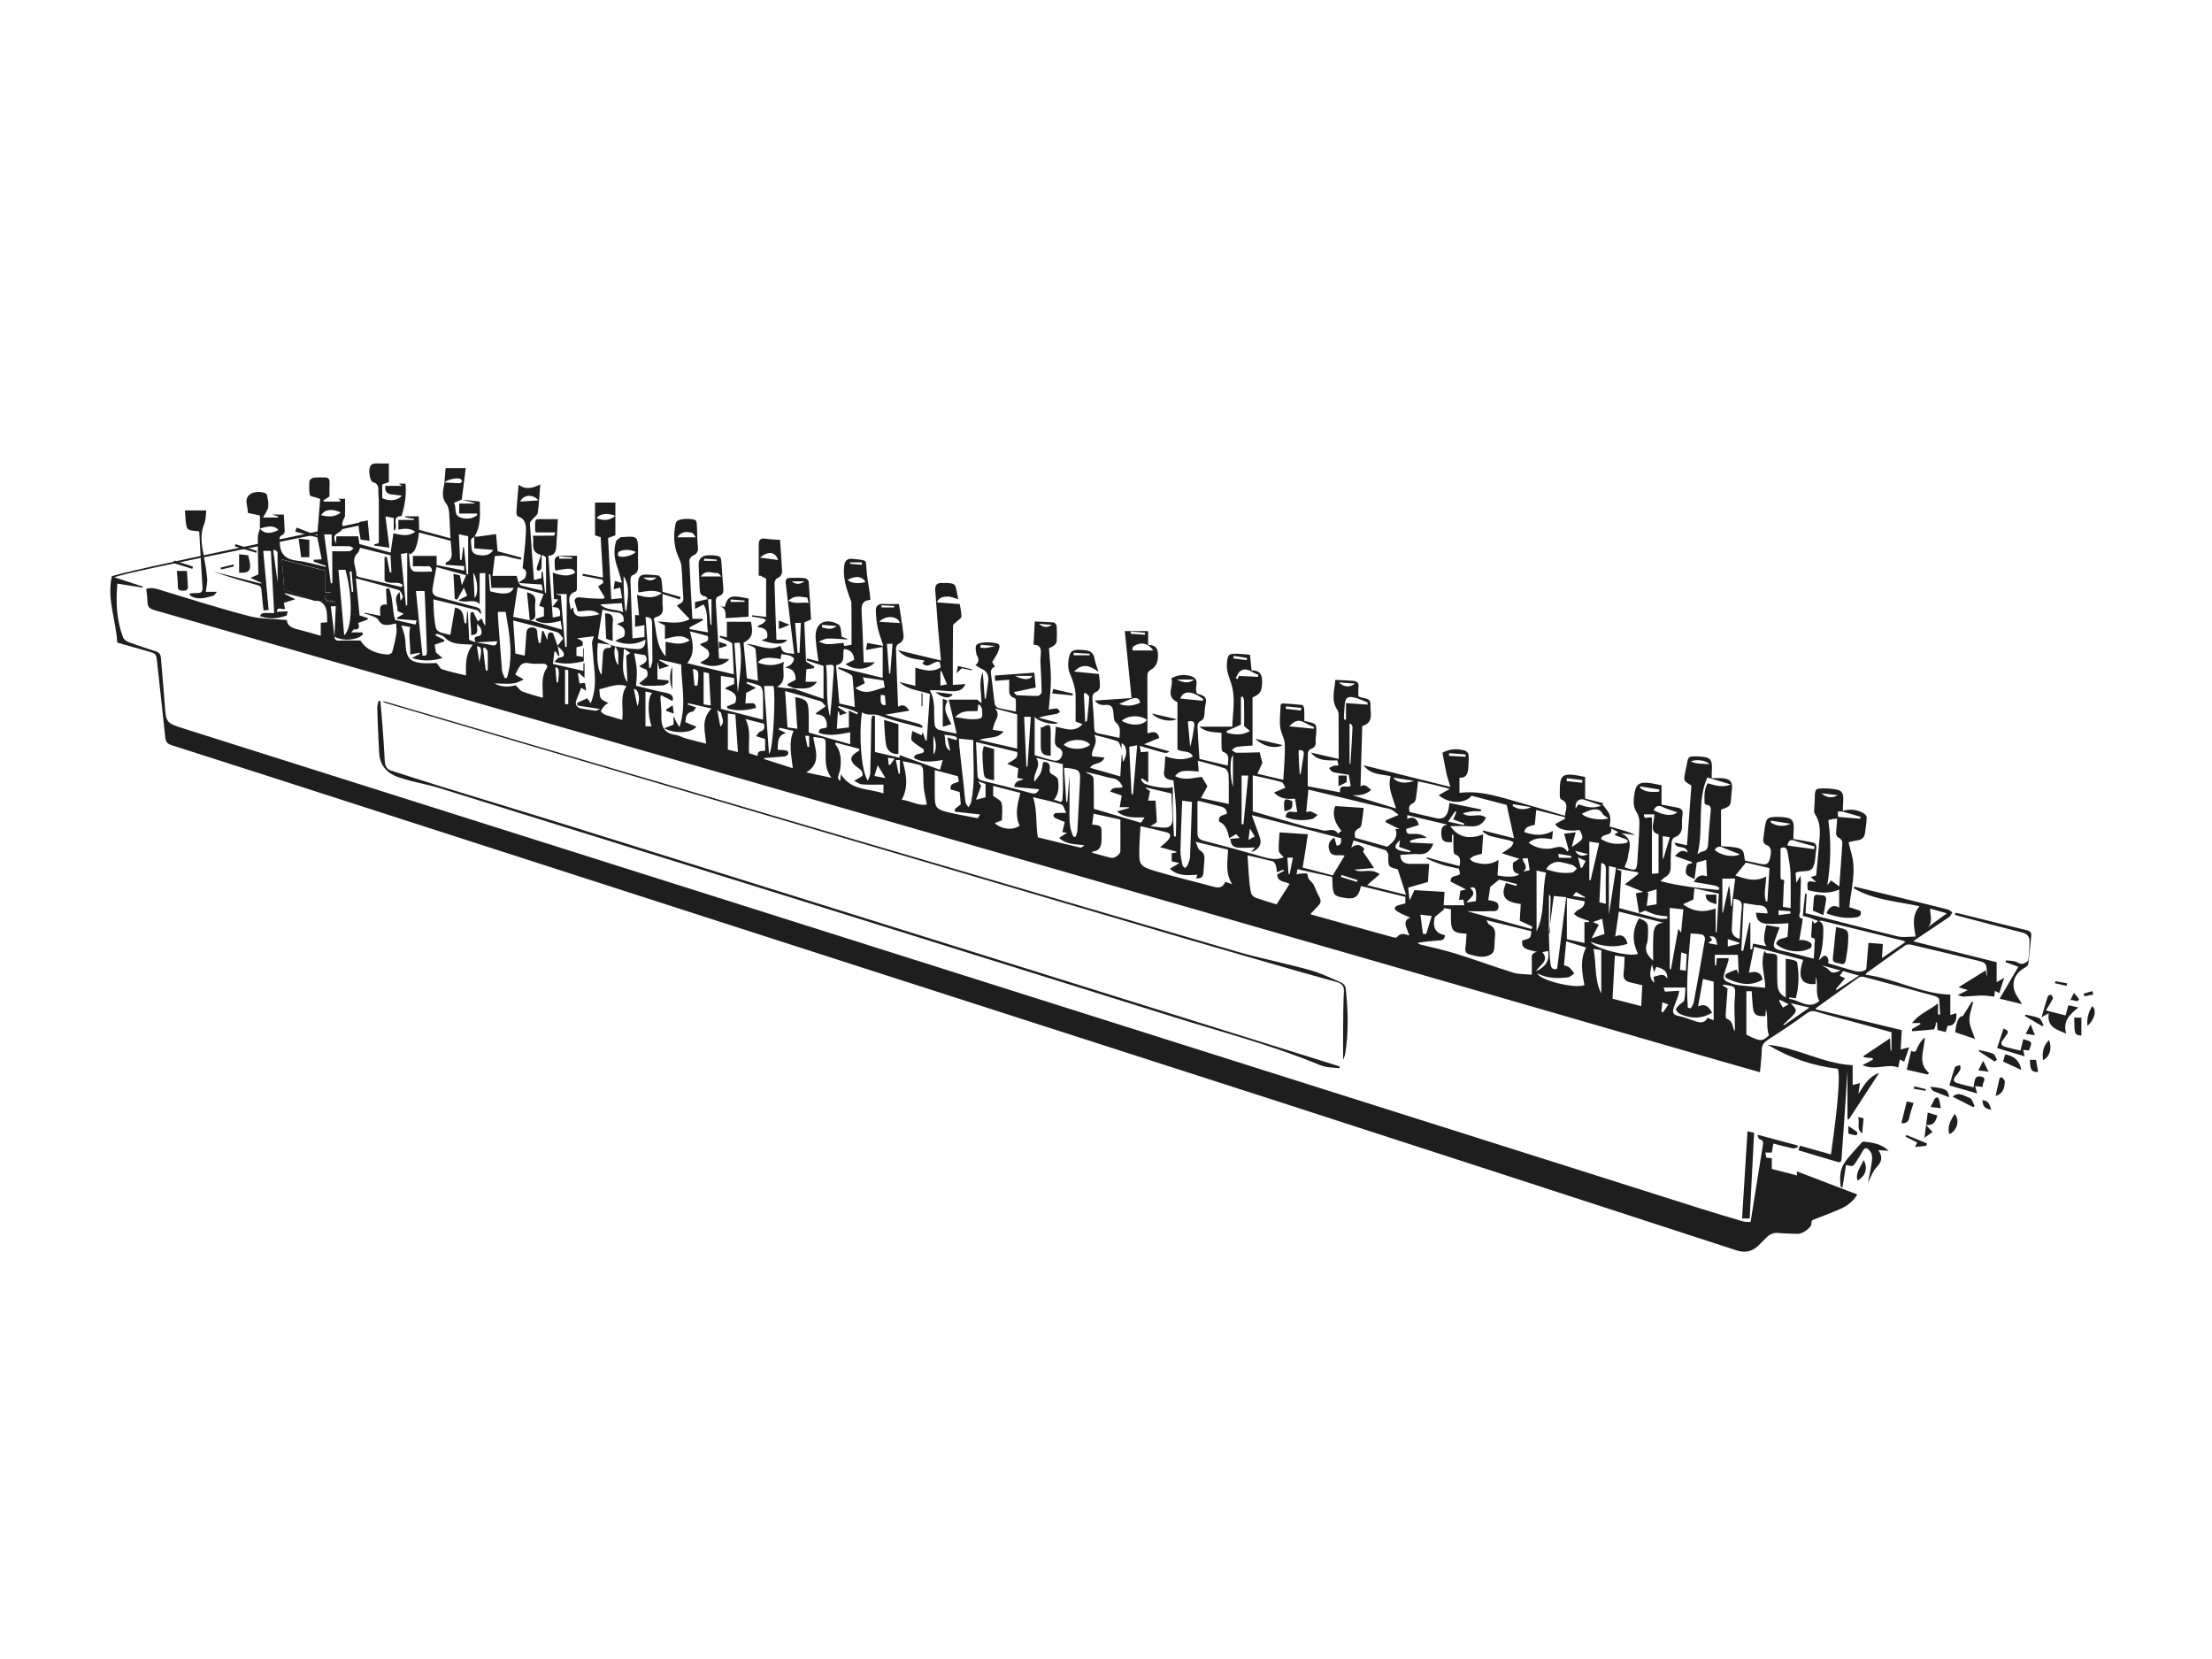 <?xml version="1.0" encoding="utf-8"?>
<!-- Generator: Adobe Illustrator 26.0.2, SVG Export Plug-In . SVG Version: 6.00 Build 0)  -->
<svg version="1.1" id="Calque_1" xmlns="http://www.w3.org/2000/svg" xmlns:xlink="http://www.w3.org/1999/xlink" x="0px" y="0px"
	 viewBox="0 0 2000 1500" style="enable-background:new 0 0 2000 1500;" xml:space="preserve">
<style type="text/css">
	.st0{fill:#1E1E1E;}
</style>
<g>
	<path class="st0" d="M718.2,622.8c8.7,3,17.3,6,26.4,9.1c0-10.1,0-19.8,0-29.8c-5-1.7-10.2-3.3-15.3-5c0.1-0.6,0.2-1.1,0.3-1.7
		c3.3,0.8,6.5,1.6,10.4,2.6c-0.6-4.6-1.2-8.8-1.8-13c-0.3-2.5-0.5-5-0.7-7.5c-1-13.6,7.6-19.3,20-13.3c1.1,0.5,2.1,2,2.4,3.2
		c0.6,2.7,0.8,5.6,1.1,8.3c1.8,0.7,3.4,1.3,5.1,1.9c0,0.2-0.1,0.4-0.1,0.6c-5.8-0.3-11.7-1-17.5-0.9c-2.8,0.1-5.5,1.8-8.3,2.8
		c2.6,0.8,5.2,2.3,7.8,2.3c4.8,0.1,9.5-0.7,14.6-1.2c0.1,0.4,0.4,1.5,0.7,2.9c2.1-0.3,4.2-0.7,6.6-1.1c0-12.7,0.1-25.2-0.1-37.6
		c0-1.7-1-3.5-1.6-5.2c-3.4-9.5-6.3-18.9-4.8-29.2c0.7-4.7,3.3-6.2,7.6-5.7c1.8,0.2,3.6,0.4,5.5,0.6c6.9,0.7,6.6,1.1,6.9,7.9
		c0.3,7.3,1.9,14.5,2.9,21.7c0.3,2.1,0.4,4.3,0.7,6.9c-8.8,0.6-8.2,6.5-7.9,12.8c0.9,14.6,1.3,29.3,1.8,43.7c3.2,0,6.1,0,10.1,0
		c-6.6,7-18.2,7.6-26.5,1.6c2.9-1.5,5.3-2.7,7.8-3.9c-0.4-5.6-3-9.5-9.3-9.7c-1.6,4.8,2.3,12.6-7.1,14.6c0.5,5.7,1,11.5,1.5,17.2
		c0.5,5.6,1,11.3,1.5,17.4c4.5,1,9,2,14,3.1c-0.7-9.4-1.2-18.3-2.1-27.3c-0.1-1-1.7-2.1-2.8-2.7c-3.3-1.7-6.7-3.2-10.1-4.7
		c0.2-0.4,0.3-0.8,0.5-1.2c13.4,3.2,26.7,6.5,39.7,9.6c0-9.4,0-18.5,0-28c-5.4,1-9.9,1.8-15.1,2.8c0.3-2.1,0.7-4.1,1.1-6.4
		c4.9,0.9,9.4,1.8,14.6,2.7c-1.8-5.8-3.9-11-5.1-16.4c-1.1-5.1-1.6-10.5-1.7-15.8c0-3.7,2.1-6,6.5-5.8c4.6,0.3,9.3,0.1,14.4,0.1
		c1.4,9.4,3,18.5,4.1,27.7c0.4,3.6-0.6,6.8-4.7,8.4c-1.1,0.4-2.1,2.8-2.1,4.3c0.5,17.3,1.2,34.6,1.9,52.5c4-2.3,7-1.6,10.1,3.6
		c-7.5,1.2-14,2.3-21.9,3.6c3.8,1.1,6.6,1.9,9.3,2.6c7.1,1.9,14.2,3.6,21.2,5.6c1.3,0.4,2.4,1.5,3.6,2.2c-0.3,0.5-0.5,1-0.8,1.5
		c-12.7-3.6-25.8-6.2-38.1-11.1c-5.6-2.2-11.1,0.7-16-3c-3.1,20.5-0.7,53.5,5.3,61.9c0.9-2.7,2-4.5,2.1-6.4c0.5-16,0.7-32,1-48
		c0-1.5,0.6-3,1-4.5c0.8,0.1,1.5,0.2,2.3,0.3c0,10.8,0,21.5,0,32.6c7.9,1.8,14.9,3.5,22.3,5.2c0-1.4,0-2.4,0-2.4
		c12.1,4.4,24.3,8.9,36.5,13.3c1-3.6,1.8-6.1,2.5-8.8c-8.7,1.3-17.6,3-25.9-1.8c-0.2-6,10.6-1.9,8.6-7.9c-4.4-3.2-8.3-5.1-10.7-8.1
		c-1.2-1.5,0.1-5.1,0.4-8.5c3.5,1.6,5.9,2.7,8.5,3.9c0.3-1,0.7-2,1-2.9c0.8,2.6,1.7,5.1,2.5,7.7c0.4-0.1,0.7-0.1,1.1-0.2
		c1-13.9,1.9-27.7,2.9-41.9c-9.4-3.3-19.7-3.6-27.6-10.8c4.7,1.1,9.3,2.2,14.4,3.4c0-5.5,0-10.8,0-16.5c8,2.5,15.5,4.6,23-0.2
		c-0.3-1.5-0.6-3.1-1-4.8c-5.5-2.1-9.9,7.1-15.6,1.1c0.5-0.6,1.2-1.4,2-2.4c-8.2-1.8-17-1.3-24-9.4c13.6,3.3,25.9,6.2,38.8,9.3
		c-0.9-10.2-1.9-20-2.7-29.7c-0.9-11.3-1.6-22.6-2.5-33.9c-0.4-4.8,1.8-6.8,6.5-6.5c1,0.1,2,0,3,0c8.2,0.3,8.7,0.7,10.1,8.5
		c0.4,2.3,0.9,4.5,1.2,6.2c-3.2-0.9-6.5-2.5-9.7-2.4c-3.1,0.1-7.1,0-9.7,5.2c7.2,0.5,13.4,1,20.8,1.6c0.4,2.8,1.4,7,1.5,11.3
		c0,1.3-2.4,2.7-3.8,4.1s-3.8,2.7-3.8,4.1c-0.3,18-0.2,36-0.2,53.6c3.7-0.3,7.1-0.5,11.5-0.8c-2.7,5.8-7,6.4-11,6.5
		c-4.6,0.1-9.3-0.6-13.9-0.9c-2.1-0.1-4.2,0-7.4,0c5.9,10.6,3,21.5,4.5,31.9c0.2,1.4,2,3.3,3.5,3.8c5,1.4,10.1,2.2,16.3,3.5
		c-2.4-10.4-4.8-20.3-7.2-30.7c9.2,0,17,0,25.8,0c0.4,0.3,1.7,1.5,3.8,3.3c0.1-10-2.8-19.1,1.2-27.9c0.6,7.9,1.2,15.8,1.8,23.7
		c0.3,0,0.6,0,0.9,0c0.7-4.9,1.3-9.8,2.1-14.7c0.9-5.7-0.5-10.2-6.3-12.5c-1.7-0.7-3.1-1.9-5.1-3.1c3.3-2.7,3.3-5.7,1.2-8.9
		c-0.3-0.5-0.4-1.3-0.5-1.9c-1.4-7.4-0.5-8.9,6.8-9.7c2.8-0.3,5.7-0.2,8.4,0.2c6.2,0.8,6.9,1.7,4.7,7.7c-1.2,3.3-3.5,6.3-5.5,9.8
		c0.6,1,1.5,2.4,2.5,4.2c-4.5,1.7-3.9,5.1-3.3,8.9c1.2,8.2,1.9,16.5,3.1,24.8c0.2,1.3,1.8,3.1,3.1,3.5c5.1,1.4,10.4,2.2,16,3.4
		c0-3.5,0.1-6.6,0-9.7c0-0.9-0.5-2.4-1-2.5c-6.4-1.8-4.9-6.9-5-11.3c0-1.6,0-3.2,0-5.3c-4.4,0.3-8.4,0.6-12.7,1
		c-0.1-1.6-0.2-3-0.3-4.8c12-0.9,23.7-1.7,35.7-2.6c0.5,5.5,0.9,9.6,1.3,13.4c-6.4,1.4-12.6,2.7-19.8,4.2c1.6,1.8,1.9,2.7,2.3,2.7
		c6.5,0.3,12.9,0.8,19.4,0.7c1.2,0,3.5-2.2,3.4-3.4c-0.1-9.3-0.7-18.5-1.1-27.8c-0.1-1.8,0.2-3.7,0.3-5.5c0.3-4.7,0.7-9.4-6.5-9.6
		c0.4-6.9,0.7-13.3,1.1-21c5.8,0.3,11.5,0.4,17.2,0.9c1,0.1,2.5,2.1,2.6,3.3c0.3,4.7,0.3,9.3,0,14c-0.1,1.3-1.4,2.7-2.5,3.6
		c-1.4,1.1-3.2,1.8-4.5,2.4c0.6,9.5,1.8,18.8,1.8,28c0,9.3-1.3,18.5-2,27.5c2.3-0.3,4.9-1.1,7.5-1c1,0,1.8,2,2.8,3
		c-1,0.6-2,1.7-3.2,1.9c-5.3,0.9-10.7,1.6-16.2,3.4c5.8,1.5,11.5,3.1,17.7,4.7c-4.7,2.5-19.1-1.3-21.3-5.7c0,11.9,0,23.1,0,34.9
		c5.8,1.7,11.3,3.5,16.9,4.8c3.6,0.8,6.6-0.5,7.8-4.4c1.2-3.8-0.5-5.8-3.8-7.5c-1.3-0.7-2.6-2.9-2.6-4.5c0-4.6,0.5-9.3,0.9-14.2
		c8.1,1.7,16.4,5.9,24.1-2.2c-2.7-1-4.8-1.9-6.3-2.4c0-8,0.1-15.7,0-23.3c-0.1-7.2-2.4-13.7-5.3-20.5c-2.1-4.8-1.7-11.9,0.2-17.1
		c1.8-5,8-4,12.9-3.7c5.3,0.3,8.5,2.4,9.4,8c0.6,3.5,2,7,3.5,11.6c-7.6-5.5-14.4-8.2-22-0.2c7.8,0.8,14.7,1.5,22.4,2.2
		c0.3,3.3,1,7.3,0.9,11.4c0,1.6-1.5,4-3,4.6c-3.2,1.3-4,3.1-3.8,6.5c0.8,9,1.3,18,1.7,26.9c0.1,2.6,1,3.8,3.5,4.3
		c6.4,1.2,12.7,2.7,19.3,4.1c0.2-5.2,1.7-10-3.4-14.1c-1.8-1.5-1.8-5.5-2.1-8.4c-0.4-4.6-1.3-8-7.3-7.3c-3.8,0.4-7.5-0.8-9.4-4
		c10.6-0.7,21.3-1.4,33.1-2.2c-2-20.4-4-40.4-6.1-60.6c7.4,0,14,0,21.1,0c0,4,0,8.1,0,12.6c5.9-0.2,8.7,2.4,8.9,8.1
		c0.2,5.9-0.9,11.1-6.3,14.2c-2.8,1.6-3.4,3.4-3.3,6.3c0.1,17,0.1,34,0.1,51.3c6.5-2.3,9.3-1.1,10.7,4.1c-4.2,1.7-8.4,3.4-13.8,5.7
		c8.4,2.4,15.6,4.4,23,6.5c-2.9,1.9-2.9,1.9-13.1-1c-4.3-1.2-8.6-2.5-13.8-4c0.4,2.1,0.7,3.8,1,5.7c2.3-0.2,4.4-0.4,6.7-0.6
		c0,9.2,0,18.3,0,28c-2.1-1.5-3.8-2.6-5.5-3.7c-0.4,0.3-0.8,0.7-1.2,1c1,1.2,1.8,2.9,3.1,3.6c5.8,2.9,22.9,5.5,25.8,3
		c0,8.4-0.1,15.7,0,23c0.2,7.3,0.7,14.6,1.1,21.9c0.6,0,1.1,0,1.7,0c0.1-8.3,0.5-16.7,0.1-25.1c-0.4-8.5-1.5-16.9-2.3-25.6
		c-0.9-0.2-2-0.2-3.1-0.5c-3.7-1-6.1-2.8-5.4-7.4c0.7-4.4,0.7-9,1.1-13.9c8.3,2.8,16.4,4.1,25,0.2c-3-6.2-9.5-3.3-14-6.4
		c0-13.9,0-28.4,0-42.7c-11.5-5.3-3-14.6-5.5-21.6c6.2-3.4,12.1-3.8,18.2-1.8c8.8,3,1.5,10.7,5.3,15.8c0.6,0.2,2.1,0.4,3.5,1
		c3,1.2,5,3,4.2,6.8c-0.8,3.6-1.1,7.3-1.3,10.9c-0.2,2.9-1.1,4.9-4,6.2c-1.2,0.5-2.3,2.8-2.3,4.2c0.4,9.8,1.2,19.6,1.8,29.8
		c8.4,2,16.8,3.9,25.6,6c0-4.9,2.6-10.1-4.4-12.5c-0.8-0.3-1.2-2.5-1.2-3.9c-0.2-4.3-0.1-8.6-0.1-13.2c-7-0.8-14.2-0.3-19.9-5.6
		c10,0,19.6,0,29.7,0c0.4-13.3,3.2-26.7-1.2-39.6c-1.9-5.7-4.2-10.9-3.7-17.1c0.7-8.5,1.2-9.4,9.6-9.2c3.8,0.1,7.5,0.6,11.3,0.9
		c0.5,5,0.9,9.3,1.4,14.2c8.3-0.3,10,4.7,9.5,12c-0.5,7.2-1.6,9.3-8.6,12.4c0,14.5,0,29.3,0,43.5c-5.1,0.4-9.7,0.5-14.2,1.2
		c-1.6,0.3-3.1,1.9-4.6,2.9c1.4,0.8,2.9,2.4,4.3,2.4c7,0.1,14-0.2,20.9-0.4c0.6,2.1,1.4,5.4,2.5,9.5c-1.1,2.4-2.6,5.8-4.5,9.9
		c8.1,1.9,15.4,3.6,23.4,5.5c0.6-10.9,1.7-21.5,1.4-32.1c-0.1-5.2-3.7-10.3-4.2-15.6c-0.7-6.6,0.1-13.3,0.4-20
		c0-0.5,1.2-1.4,1.8-1.4c5.9,0.3,11.8,0.7,17.7,1.4c0.8,0.1,1.7,2.2,1.8,3.5c0.2,3.6,0.1,7.3,0.1,10.9c0.8,0.2,1.3,0.4,1.8,0.5
		c9.2,1.9,9.6,2.3,8.9,11.4c-0.2,2.2-0.6,4.3-0.4,6.5c0.3,3.7-0.9,5.9-4.6,7.1c-1.2,0.4-2.5,2.6-2.5,4c-0.2,9.8-0.1,19.6-0.1,29.6
		c10.4,2,19.6,3.7,29.2,5.5c-0.8-8.6,6.2-3.5,9.6-5.8c-0.6-3.4-1.2-7.1-1.7-10.1c-5.1-0.8-9.7-1.3-14.1-2.4
		c-1.5-0.4-2.6-2.4-3.8-3.7c1.5-0.7,2.9-1.5,4.4-2c1.2-0.3,2.6-0.2,4.2-0.3c-0.4-1.6-0.7-3-1-4.5c-8.7-0.2-17.6,0.9-24-7.2
		c8.2,1.9,16.4,3.8,25.2,5.8c0-13.4,0-26.5-0.1-39.7c0-1.6-0.3-3.5-1.2-4.8c-5.8-8.4-2.6-17.2-1.7-27c5.6,0.3,11,0.4,16.3,0.9
		c3.2,0.3,5.1,1.9,4.6,5.6c-0.3,2.8-0.1,5.6-0.1,8.3c3.8,2.7,11.2,0.4,10.9,7.5c-0.4,7.1,3.6,16.4-7.4,19.4
		c-0.5,18.3-1.1,36.4-1.6,54.7c4-3,6.4,0.6,9.6,3.1c-5,4.8-10.8,4.9-16.9,4.8c12.8,3.9,25.7,7.8,39.4,12c-2.7-9.9-7.9-18.9-4.8-29.2
		c-8.6-2-17.9-1-24.6-9.9c26.4,6.6,51.7,12.9,78.6,19.6c-1.3-4.5-2.6-7.9-3.4-11.4c-1.4-6.5-2.6-13.2-3.8-19.5
		c7.4-4,13.9-3.7,20.4-1.9c1.3,0.4,3.1,2.3,3.2,3.6c0.3,3.9,0.1,8-0.2,11.9c-0.4,4.8-1.5,9.4-8,9c0,4.8,0,9.2,0,13.7
		c19.2-2.5,37.1,3.9,55.1,8.9c13.3,3.7,26.5,7.8,40.2,11.8c0.7-5.9,4.1-11.6-3.5-14.9c-0.6-0.2-0.8-1.3-1-2.1
		c-0.2-0.5-0.1-1-0.1-1.5c-0.1-18.7,0.3-21.5,22.9-16.6c0,6.3,0,12.8,0,19.6c5.7,1.4,11.2,2.8,16.6,4.1c-0.3,0.3-0.7,0.6-1,0.9
		c2,2.7,4.2,5.2,5.9,8.1c0.9,1.5,1.2,3.6,1.3,5.5c0.1,2-0.4,3.9-0.7,6.5c4,1.2,8,2.4,11.9,3.5c3.8,1.1,7.6,2.3,11.2,4.3
		c-3.7-0.5-7.4-1-12.8-1.7c11.9,5.4,7.2,14,6.3,21.6c-0.3,3.1-2,6-3,9c0.2,0.2,0.4,0.4,0.7,0.5c9.8,3.3,10.2,3.1,10.9-6.8
		c0.8-11.1,1.5-22.2,1.8-33.4c0.1-3.2-0.7-6.9-2.4-9.5c-3.9-6-2.9-12.1-1.9-18.3c1.1-6.6,3.9-9,10.6-8.7c4.6,0.2,9.1,1.5,13.7,2.3
		c0,6.3,0,12,0,17.5c5.1,1,10,1.8,14.8,2.8c3.2,0.7,4.8,2.6,4.2,6.1c-0.4,2.8-0.7,5.7-0.5,8.5c0.4,5.8-1,10.3-7.2,12.4
		c-1.1,0.4-2.1,2.8-2.2,4.3c-0.5,7.2-1,14.3-0.8,21.5c0.1,4.7-1.2,8-5.4,10.2c-1,0.5-1.7,1.5-3.9,3.4c18.1,4.7,35.3,6.4,52.6,8
		c0.3-0.7,0.5-1.3,0.8-1.9c-1.2-0.7-2.4-1.7-3.7-2c-6.2-1.2-12.5-2.2-19.5-3.4c3.3-6,7.1-6.8,11.9-5c-0.2-5-0.4-9.7-0.7-15
		c-3.1,0.9-6.3,1.8-8.6,2.5c-0.7,5.2-1.3,9.7-2,15c-4.2-2.6-8.7-2.7-7.8-8.2c0.6-3.2,0.7-6.3,5.5-6c0-0.4,0-0.9-0.1-1.3
		c-4.8-1.7-9.6-3.4-15.3-5.4c3.5-3.7,6.2-6.5,11.5-3.2c-1.2-7.7-10.6-2.1-11.8-9c3.7,0.8,7.1,1.6,11.2,2.5c1.3-18.2,2.7-36.2,4-54.1
		c-7.2-4.2-7.2-4.2-5.5-12.4c0.5-2.3,0.9-4.6,1.4-6.8c1.3-7.1,1.3-7.1,8.5-7.1c0.3,0,0.7,0,1,0c12.2,0.5,13.8,2.2,13,14.1
		c-0.1,1.6,0,3.3,0,5.6c3.6,0,7.1-0.3,10.4,0.1c6.6,0.8,8.6,3.5,7.8,10c-0.3,2.2-0.4,4.3-0.6,6.5c-0.6,8.7-0.6,8.7-9.2,11.9
		c0,10.8,0,21.9,0,33c22.8,1,19.7,3.2,21.6,13c4.7,1,9.4,2,14.1,3c5.3,1.2,7.5-0.1,8.6-5.4c0.5-2.3,1-4.7,0.7-6.9
		c-0.2-1.6-1.5-3.8-2.8-4.3c-3.6-1.2-4.5-3.4-3.9-6.8c0.6-3.6,0.8-7.3,1.5-10.9c1.5-7.3,2.1-7.7,9.4-8.2c0.8,0,1.7,0,2.5,0
		c13.2,0.4,14.8,2.2,13.8,15c-0.1,1.8,0,3.6,0,5c5.8,1,11.3,1.9,16.8,3c3.1,0.6,4.4,2.6,3.8,5.8c-1,5.5-0.5,11.7-2.9,16.6
		c-2.8,5.8-10.4,2.2-15.8,5.2c0.2,2.3,0.4,5.2,0.7,9c1.4-2.4,2.2-3.8,3.7-6.4c0.2,2.2,0.4,3.4,0.4,4.6c-0.2,9.2-0.7,18.3-0.7,27.5
		c0,2.2-2.8,6,2.3,6.8c0,0-0.1,1.5-0.2,2.3c-0.9,5.7-1.9,11.5-2.9,17.3c2.8-1.4,10.4,0.9,11.2,3.5c0.3,1-0.3,3-1.2,3.5
		c-8.8,5-23.1,3.2-30.9-3.8c1.2-5.6,6.7-4.5,10.3-6.5c0.3-4.5,0.6-8.9,0.9-12.2c-6.8,0.2-13.5,0.9-20.1,0.4c-6.3-0.5-9.1-3.8-9.3-10
		c3.4,0.2,6.8,0.5,10.4,0.7c-0.1-4.3-2-6.9-7-7.3c-4.8-0.4-9.5-1.3-14.6-2.1c-0.7,14.5-1.4,28.8-2.1,43c0.6,0.1,1.2,0.2,1.7,0.3
		c1.8-8.5,3.7-17,5.6-25.5c0.3,0,0.6,0,0.9,0c0,8,0,16,0,24c0.5,0,1,0.1,1.6,0.1c0.2-1.6,0.5-3.2,0.8-5.2c4,0.7,8,1.5,12.3,2.3
		c-3-3.1-3-8.7-0.2-19.1c3.7,0.7,7.4,1.3,11.9,2.1c-1.5,4.1-2.9,7.8-4.2,11.5c-2.2,6.4-1,7.9,5.5,9.4c9.9,2.2,19.7,4.9,29.6,7.4
		c0.3-4.5,0.8-9.2,0.7-13.8c0-1.7,1.8-5.1-2.6-5.1c-0.1,0-0.4-1.4-0.4-2.2c0.3-4.3,0.6-8.5,1-13.5c0.9,1.4,1.4,2.1,2,2.9
		c1.2-0.8,2.3-1.6,3.5-2.5c3.7,1.4,4.5,4,4.5,7.8c-0.1,9.4-0.7,18.7-4.2,27.8c1.8-1.1,2.8-3,4.3-3.8c2.8-1.4,5.4,2.4,4.2,6.5
		c7.8,2.3,15.5,4.7,23.4,6.9c4.6,1.2,8.9,0.8,11.1-1.6c0.8-9.1,1.4-16.7,2-23.7c4.6,0.3,8.6,0.6,13,1c-0.2,3.6-0.5,7.8-0.8,12.8
		c7.6-5.2,14.3-9.8,21.3-14.6c-1.2-0.6-1.8-1-2.4-1.2c-24.2-6-48.4-12-72.7-17.9c-1.2-0.3-2.5,0.1-3.8,0.2c-2.6-1-5.3-2.2-7.9-3.1
		c-1.7-0.6-3.5-1-6.1-1.6c0.7-6.7,1.4-13.3,2.1-20c0.4,0,0.9,0.1,1.4,0.1c-0.3,5.6-0.6,11.2-1,17.4c27.9,7.1,55.6,14.3,83.3,21
		c5.1,1.2,10.7,0.2,16.2,0.2c-1.7-9.9-3.5-19.1,3.5-27.4c-20.4-4.5-41.3-5.6-59.3-16.2c0.2-0.5,0.3-1.1,0.4-1.6
		c10.8,2.6,21.5,5.2,32.2,7.8c17.5,4.3,34.9,8.5,52.3,12.9c1.5,0.4,2.8,1.7,4.2,2.6c-1.1,1.5-1.8,3.5-3.2,4.4
		c-9.5,6.5-19.1,12.8-28.6,19.2c-1.3,0.9-2.6,1.9-3.6,2.6c24.9,6.2,49.7,12.5,75.4,18.9c0,4.8,0,11,0,18c2.2-1.3,3.8-2.2,6.8-3.9
		c-1.7,5.3-3,9.4-4.4,13.8c-1.6-0.8-2.7-1.3-4-2c-0.2,1.8-0.3,3.2-0.5,5.2c-3.9-0.4-7.8-1.1-11.7-1c-5.4,0.1-10.8,0.8-16.2,1
		c-1.3,0.1-2.7-0.7-5.2-1.4c3.8-1.9,5.9-2.9,9.1-4.5c-3.2-1-5.1-1.5-8.3-2.6c8.8-5.5,16.5-10.3,24.6-15.3c0.2,2.1,0.3,3.5,0.5,4.9
		c0.1,0,0.3,0,0.4,0c0-1,0-1.9,0-2.9c-0.2-8.2-0.7-8.9-8.5-10.8c-19.9-4.8-39.8-9.7-59.7-14.3c-1.7-0.4-4.2-0.4-5.5,0.5
		c-11.8,8.2-23.3,16.6-34.9,25c-0.4,0.3-0.6,0.8-1.1,1.6c26.3,3.3,49.7,17.2,76.7,18c0,6.1,0,12,0,18.5c2.2-0.7,3.8-1.3,5.5-1.8
		c0.6,7.4-2.4,12-7.9,11.3c-0.5,1.8-1.1,3.6-1.8,5.8c-2.5-0.6-4.8-1.2-7.4-1.8c-0.2-2.4-0.4-4.6-0.5-6.8c-0.3,0-0.7,0-1,0
		c-0.1,1,0,2-0.3,2.9c-0.4,1.2-0.9,3.2-1.5,3.3c-6.5,0.8-13,1.2-19.5,1.7c-0.1-0.6-0.2-1.3-0.4-1.9c2.6-1.5,5.2-3,7.8-4.5
		c-0.1-0.3-0.2-0.7-0.3-1c-2.1,0-4.2,0-7.3,0c6.3-8.4,15.6-11.5,23.5-17.8c0,4,0,7,0,10.1c0.6,0,1.2,0,1.9,0c-0.3-4.7-0.4-9.4-1-14
		c-0.2-1.1-2.2-2.3-3.7-2.7c-21.3-5.9-42.7-11.6-64.1-17.3c-1.4-0.4-3.5-0.3-4.6,0.4c-12.9,9.1-25.8,18.4-38.6,27.6
		c-0.2,0.2-0.3,0.5-0.6,1.3c25.9,6.2,51.8,12.5,77.9,18.8c-0.3,5.8-0.6,11.5-1,17.5c2.4-0.6,4.6-1.2,7.7-2c-1.6,4.7-3,8.7-4.5,13
		c-1.5-0.7-2.6-1.3-3.9-2c-0.5,2.3-0.9,4.4-1.5,7.3c-10-4-20.7,3.2-32.3-2.2c3.9-2,6.7-3.5,9.4-4.9c-0.1-0.4-0.1-0.9-0.2-1.3
		c-2.6-0.3-5.2-0.5-7.8-0.8c-0.2-0.4-0.4-0.7-0.6-1.1c7.9-5.3,15.8-10.5,24.1-16.1c0.2,4,0.4,7.5,0.5,11c0.3,0,0.6,0,0.8,0
		c0-5.3,0-10.6,0-16.5c-8.2-2.2-16.6-4.6-25.1-6.9c-14.3-3.9-28.6-7.5-42.9-11.7c-4-1.2-6.2-0.3-9.6,2.2
		c-10.9,8.1-22.3,15.6-33.8,23c-3.7,2.4-5.8,4.7-5.9,9.3c-0.1,6.6-1,13.2-1.6,20.3c-13.8-4-27.2-7.8-40.6-11.6
		C1242.2,868.6,933,779.7,623.8,690.8c-161.3-46.4-322.6-92.8-484-139.1c-4.3-1.2-6.5-3-6.5-7.6c0-3.8-0.7-7.6-1.1-11.6
		c5.7-1.9,10.7,0.3,15.9,1.9c25.6,7.8,51.1,15.9,77,22.6c10.7,2.8,22.3,2.5,34.3,3.6c0.4,6.7,6.9,7.7,13,9.3
		c5.8,1.5,11.5,3.2,17.6,4.9c0-4.1,0-7.7,0-11.7c2-0.2,3.8-0.3,5.9-0.5c-0.6-7.7,1.1-15.9-8.4-19.6c5,0.8,10,1.7,15,2.5
		c0.1-0.5,0.2-1.1,0.2-1.6c-2.4-0.4-4.9-0.5-7.1-1.3c-1.1-0.4-1.7-2-2.5-3.1c1-0.7,2-1.4,3-2.1c0.7-0.5,1.4-0.8,3.4-2
		c-2.8,0-4.1,0-5.7,0c0-6.6,0-12.9,0-19.6c-12.9-3.3-25.6-6.6-38.9-10c0.7,9.7,1.4,18.8,2.1,27.3c9.6,3.5,18.6,6.7,27.6,10
		c-9-2.3-18-4.6-27-6.8c-0.1,0.2-0.2,0.4-0.3,0.6c2.7,1.4,5.4,2.7,9.7,4.9c-4.3,1.3-7.2,2.3-10.4,3.3c0.4,1.8,0.8,3.6,1.1,5.2
		c-2.3,2-6.8-3-7.5,2.9c3.1-0.1,6-0.3,9.9-0.5c-0.5,1.8-0.6,3.8-1.3,4c-7.8,2.7-15.7,3.3-23.8,0.4c1.8-3.2,1.8-3.2,12.9-2.7
		c-1-18.7-2-37.4-3-56.3c-2.4,0-4.3,0-6.9,0c1.6,17.7,3.2,35.4,4.9,53.4c-1.5,0.2-2.9,0.3-4.6,0.5c-0.7-6.4-1.5-12.4-1.9-18.5
		c-0.2-2.9-1.4-3.9-4-4.6c-13.1-3.6-26.2-7.4-39.1-12c14.2,3.6,28.5,7.2,42.8,10.8c0.1-0.2,0.2-0.5,0.3-0.7c-2.8-1.3-5.6-2.5-10-4.5
		c3.3-1.4,5.5-2.4,7.2-3.1c-0.2-11.1-0.6-22.5-0.5-33.9c0-2.5,1.3-5,2-7.6c3.4,4.7,9.4,5.2,16.6,1.3c-2.7-3.8-8.7-4.2-16.7-1.2
		c0-3.8,0-7.6,0-11.9c-3.6-0.8-7.1-1.6-11-2.4c0.6-6-4.6-13.1,3.2-17.5c4.3-2.4,13.4-1.4,14,1c1,3.6,1.8,7.6,1.3,11.2
		c-0.5,3.2-2.9,6.1-4.7,9.5c3.9,0,8.7,0,13.5,0c0.1-0.3,0.1-0.6,0.2-1c-1.6-0.5-3.1-0.9-5.8-1.7c3.9,0,6.9,0,10.9,0
		c0.3,4.9,0.7,9.9,0.8,15c0,1.1-0.8,2.9-1.7,3.3c-4.2,1.6-2.8,4.5-2.7,7.7c0.4,10.5,6,14.7,15.9,15.8c8.5,1,16.9,3.6,25.3,5.5
		c0.1,0,0.2-0.2,0.8-0.7c-4-1.4-7.8-2.8-11.6-4.1c0.1-0.5,0.3-1,0.4-1.6c2.4-0.1,4.8-0.2,7.1-0.4c-1.3-6.5-2.6-12.9-4-19.8
		c-6.3-1.6-13-3.4-20-5.2c0.5-1.4,0.9-2.5,1.3-3.7c6.3,2.4,12.2,4.8,18.6,7.2c0.9-11.2,1.8-21.9,2.7-33c-0.7-0.3-1.7-0.7-2.8-1.1
		c-2.3-0.8-6.2-1.2-6.5-2.4c-0.9-4.1-0.7-8.5-0.4-12.7c0.1-1.1,2.1-2.8,3.5-3c3.6-0.5,7.2-0.4,10.8-0.3c2.8,0.1,4,1.5,3.9,4.5
		c-0.2,4.3-0.1,8.6-0.1,12.7c-2.1,1.3-3.9,2.5-5.6,3.6c0.1,0.3,0.3,0.6,0.4,1c5,0,9.9,0,14.9,0c0-0.4,0-0.8,0.1-1.2
		c-0.5-0.4-1.1-0.7-1.9-1.3c2.2,0,4,0,6.2,0c0,5.3,0.1,10.5-0.1,15.6c0,1-1,1.9-1.3,3c-0.5,1.5-1.4,3.2-1.1,4.6
		c0.9,3.3,0,5.3-2.9,7.1c-5.2,3.1-5.2,3.2-2.9,10.5c0.2-2.6,0.3-4.5,0.5-6.9c6.5,0,12.9,0,19.7,0c0.3,2.1,0.8,4.7,1.1,7
		c9.5,2.6,18.8,5.1,28.2,7.7c0.7-4.9,1.6-11,2.5-17.4c7,1.5,13.3,3.3,19.8-1.4c-5-3.6-10-2.9-15.3-2c0-2.9,0-5.6,0-8.7
		c4.8,0,9.5,0,14.1,0c0-0.3,0-0.7,0-1c-2.6-0.4-5.2-0.9-7.8-1.3c0-0.3,0-0.7,0-1c4,0,8,0,12.1,0c0.7,10.6,0.7,20.5-3.3,30
		c-0.7,1.7-2.6,2.9-4,4.3c-0.5-0.3-1-0.6-1.5-0.8c0.4,4.3,0.4,8.6,1.3,12.8c0.3,1.5,2.4,3.6,3.8,3.7c5.2,0.4,10.4,0,15.8,0
		c-0.6-6.9-4.9-4.4-7.6-4.7c-3.1-0.3-6.3-0.1-9.8-0.1c0-3.4,0-6.6,0-9.4c7.1,0,14,0,21.5,0c0,2.4,0,5.2,0,8.3
		c8.5,1.7,16.5,3.3,24.9,5c0-1.7,0-3.1,0-4.1c-5.8-0.4-11.3-0.7-16.8-1.1c0.2-1.5,0.1-2.1,0.3-2.1c4.7-1.9,5.6-5,5.1-10.1
		c-1.3-11.5-1.4-23.2-2.2-34.9c-0.2-2.7-0.9-6-2.5-8c-5-6.3-2.8-12.8-1.7-19.4c4.6,0.2,9.1,0.6,13.7,0.7c0.7,0,1.7-0.9,2-1.7
		c0.2-0.4-0.4-1.6-1-2c-2.8-1.8-12.6,0.4-14.8,3.1c0.4-4.3,0.8-8.5,1.1-13c6,0,11.7,0,18.2,0c-1.2,9.6-2.4,19-3.6,28.4
		c-2.1,0.9-4.2,1.8-7,2.9c2.6,4.3-0.8,11,5.8,13.3c5.3,1.9,10.6,1.2,15.1-2c0-0.5,0-1.1-0.1-1.6c-5.4,0-10.9,0-16.1,0
		c0-3.9,0-6.7,0-9c4.9,0,9.4,0,13.9,0c0-0.2,0-0.4-0.1-0.6c-3.9-1-7.8-2-11.7-3c5.2,0.6,10.5,1.1,16.5,1.8c0,10.7,1.5,21.8-4.9,31.7
		c-1,0.9-2.8,1.7-3,2.8c-0.3,2.2,0.3,4.6,0.4,6.9c0,4.6,2.7,6.4,6.8,7c6,1,10.6-0.6,12.8-4.7c-5.6-0.4-11.2-0.9-17.1-1.4
		c0-3.9,0-7.3,0-10.8c1.1,0.1,2.1,0.4,3.2,0.2c5.4-0.7,10.8-1.5,16.5-2.3c0.6,6.3,1,11,1.4,15.5c7.4,2,14.5,3.9,21.5,5.8
		c-0.1,0.6-0.3,1.2-0.4,1.8c-2.6-0.5-5.2-1-7.7-1.6c-2.6-0.6-5.1-1.6-7.7-1.9c-2.7-0.3-5.5,0.2-8.2,0.3c-0.7,6.3-1.4,12-2.1,17.9
		c7.2,0,14.5,0,21.9,0c0.5,2,1.1,4.2,1.6,6.3c0.9,0.8,1.6,2.2,2.6,2.4c6.2,1.7,12.4,3.1,19.4,4.7c-0.5-2.7-0.8-4.7-1-5.6
		c-7.5-0.5-14.4-1-21.2-1.4c2-1.4,3.9-2.8,5.9-4.2c1.7-3.4,2.2-7.7-2-9.1c1.1-11.3,2.6-21.9,3-32.6c0.2-5.5,0.2-12-7.2-14.3
		c-0.8-0.2-1.5-2.5-1.4-3.8c0.5-7.8,1.2-15.6,2-24.8c6.2,4.6,12.3,3.3,19.6-0.3c-0.8,9.7-1.2,17.8-2.3,25.8c-0.3,2-3.1,3.7-4.6,5.6
		c-1,1.2-2.6,2.7-2.5,3.9c1.1,17,2.4,33.9,3.7,51.1c2.3-0.6,4.4-1.1,6.7-1.6c0.1-1.9,0.2-3.8,0.2-5.8c0.3,0,0.7,0,1-0.1
		c0.7,6.4,1.4,12.8,2.1,19.2c0.3,0,0.6,0,0.9,0c0-10.6,0.1-21.2-0.1-31.8c0-0.8-1.8-1.6-2.7-2.4c-0.4,0.3-0.8,0.5-1.2,0.8
		c0,3.5,0.1,6.9-0.1,10.4c0,0.9-0.8,2.1-1.5,2.6c-0.6,0.4-2.4,0.1-2.6-0.3c-0.4-0.9-0.2-2.1,0.1-3.1c1.1-3.4,2.4-6.8,3.7-10.5
		c-11.1-3-5.6-11.5-7.6-17.4c6.8,0,13,0,19.1-0.1c0.4,0,0.7-1.5,1.3-2.9c-6.3,0-12.1,0-17.6,0c-0.3-0.7-0.6-1-0.6-1.3
		c-0.2-12.9-1-10.4,9.9-10.7c3.1-0.1,6.3,0,10.6,0c-0.5,8.8-0.8,17.1-1.5,25.5c-0.3,4-1.8,7.5-7.1,7.6c1.3,18.8,2.7,37.4,4,55.9
		c2.4-0.5,4.5-1,6.5-1.4c0.6-6.2-0.6-8.2-7-8.1c2.2-2.7,3.6-4.5,5.4-6.8c-0.8-0.1-2.1-0.3-3.8-0.5c-0.3-7.3-0.7-15.2-1.1-23.8
		c7.1,2.3,13.8,4.2,20.3,0c-1.8-4.3-4.1-4.5-17.8-1.9c-0.1-0.4-0.4-0.8-0.5-1.2c-0.9-12.2-0.9-12.2,11.3-12.2c2.6,0,5.3,0,8.6,0
		c0,10.2,0,20.2-0.1,30.1c0,0.8-0.7,2.1-1.3,2.3c-6.6,2.1-6,7.1-5,12.2c0.2,1.3,0.4,2.6,0.7,4.3c0.7-0.8,1.2-1.4,1.7-2
		c0.2,0.1,0.7,0.2,0.7,0.3c-0.2,6.1,3.3,8.1,8.8,7.7c5-0.3,9.9-0.6,14.9-2.1c-6.3-5.3-13.2-2.5-19.8-2.5c-1-3.2-1.9-6.3-2.9-9.8
		c1-3.1,3.3-3.2,6.8-2.7c6.3,0.9,12.8,0.8,19.3,1.1c0.4-0.5,0.8-1,1.2-1.4c-1.8-2.9-3.6-5.9-5.9-9.8c0.7-0.5,2.5-1.7,4.7-3.2
		c-0.2-0.8-0.5-2.1-0.7-2.9c-6.3-1.2-12.2-2.4-18.1-3.5c0.1-0.6,0.2-1.2,0.3-1.8c5.8,1.1,11.5,2.1,18.2,3.4
		c-0.7-12.5-1.4-24.5-2.1-36.5c-2.1-0.7-3.6-1.2-5.1-1.7c0-10,0-19.7,0-29.6c6.7,0,12.3,0,18.4,0c0,9.7,0,19.4,0,29.6
		c-1.8,0.6-3.9,1.4-6.6,2.4c1,18.4,2,37,2.9,55.4c3.2-0.3,6.2-0.6,9.8-1c-0.5-2.8-1.1-5.9-1.7-9.5c-2,0.5-3.7,0.9-6,1.5
		c0.4-2.6,0.8-5,1.1-7.5c2,0.5,3.7,1,6.5,1.7c-1.6-5.2-2.7-9.6-4.2-14c-2.8-7.8-3.6-15.6-1.2-23.5c0.5-1.5,2.7-2.6,4.2-3.7
		c0.5-0.3,1.3-0.2,2-0.2c13-1.1,13.7-0.4,13.7,12.5c0,3.7-0.2,7.3,0,11c0.3,4.8,0.5,9.3-5.4,11.2c-0.8,0.3-1.5,2.5-1.5,3.7
		c0.6,17.8,1.2,35.6,1.9,53.2c3.6-0.4,7.1-0.8,10.8-1.2c0-3.1,0-6.7,0-10.8c-2.8,0.5-5.5,1-8.5,1.5c0-3.5,0-6.9,0-10.6
		c1.3,0.1,2.5,0.2,3.6,0.2c-0.6-6-1.2-11.8-1.9-18.5c8.4,2.7,15.4,3.6,22.6-1.5c-7.4-3.6-14.3-1.6-21-0.7c-0.2-0.3-0.4-0.6-0.4-0.9
		c-1.1-17.3,1.4-15.8,18-14.4c1.1,0.1,2.6,2.2,2.9,3.6c0.7,3.7,0.8,7.6,1.1,11.2c5.5,1.6,10.8,3.1,16.2,4.6
		c-0.2,0.8-0.4,1.5-0.6,2.3c-5-1.6-10-3.2-15.6-4.9c0,4.1-0.3,7.7,0.1,11.3c0.6,4.8-0.7,8-5.6,9.4c-0.8,0.2-1.4,0.8-2.5,1.4
		c2.7,11.6,1.7,24.2,10.7,34.2c0-4.3,0-8.6,0-13.2c7.6,1.5,14.6,3.5,21.8-1.3c-7.3-6.1-14.7-3-22.4-1.2c0-4.3,0-8.4,0-12.2
		c-2.6-1.3-4.8-2.4-6.9-3.5c9.7,0,19.2,3.2,29.3-2.2c-3.9-4.1-7.6-8-11.5-12.1c0.8-0.5,1.6-1.4,2.5-1.8c3-1.2,3.5-3.2,3.2-6.3
		c-0.8-9.3-0.8-18.6-1.7-27.9c-0.3-3.3-2.1-6.6-3.4-9.8c-3.7-9.4-3.9-19.1-1.8-28.8c0.3-1.3,2.1-2.8,3.4-3.1
		c2.9-0.7,5.9-1.1,8.8-0.8c6.9,0.6,6.8,0.8,7.1,7.9c0.2,5.7,0.2,11.4,0.8,17c0.5,4.3-0.7,6.8-4.8,8.4c-1.4,0.6-3,3.1-2.9,4.7
		c0.7,17.5,1.8,34.9,2.7,52.3c3.2,0,6.2,0,9.2,0c0.1,0.5,0.2,0.9,0.4,1.3c-4.1,2.2-8.2,4.4-12.4,6.6c0.2,0.5,0.3,0.9,0.5,1.4
		c5.2,1,10.4,1.9,16.5,3c-1.9-8.7,0.8-17.6-4.1-25.3c-2.5,1.4-4.8,2.5-7.7,4.1c0-3.2,0-5.3,0-6.2c4.2-1,7.9-1.9,11.7-2.8
		c0.8,7.8,1.5,15.5,2.3,23.3c0.3,0,0.6,0,0.9,0c0-7.7,0-15.3,0-23.1c-1.1,0-2.2,0-3.4,0c-0.7-0.9-1.3-2.6-2.1-2.6
		c-4.5-0.4-5.1-3.2-5.2-6.9c-0.2-7.3-0.8-14.6-0.9-21.9c-0.1-5.5,3.2-8.1,8.5-8.3c1.5-0.1,3-0.1,4.5,0c7.1,0.8,7.2,0.8,7.7,7.9
		c0.5,7.3,0.9,14.6,1.6,21.9c0.3,3.4-0.3,5.8-3.8,7c-2.6,0.9-3.2,2.8-3,5.5c1.1,17.1,2,34.2,2.9,51c3,0.2,5.8,0.3,9.3,0.5
		c-5.4,6.9-17.7,8.2-26.4,3.2c4.5-2.8,11.2-4.5,6.7-11.7c-2.2-1.5-4.4-3-6.8-4.6c2.8-3,9.2-1.2,6.9-7.8c-5-1.3-10.2-2.6-16-4.2
		c2.6,10,5.1,19.6-2.5,28.8c14.1,3.4,27.6,6.6,42.2,10.1c-0.5-9.5-0.8-18.6-1.4-27.6c-0.1-0.9-2-1.7-3.2-2.3
		c-2.7-1.3-5.5-2.5-8.3-3.7c0.2-0.4,0.3-0.9,0.5-1.3c1.8,0.5,3.7,0.9,6.1,1.5c0-5,0-9.8,0-14.1c7.5,0,14.5,0,21.8,0
		c2.2,10.7,1,14.7-6.7,19c1,10.5,2,21.1,3,32.1c3.2,0.7,6.3,1.4,10,2.2c-0.7-9.8-1.3-19-2.1-28.3c-0.1-0.9-1.5-2-2.5-2.5
		c-1.9-0.9-4-1.5-5.9-2.5c10.3,0.4,20.2,7.3,30.8,1.7c2.3,6.3,2.3,6.3,12.5,7.3c-1.1-9-2.3-17.8-3.3-26.7
		c-1.5-12.4-2.9-24.8-4.4-37.2c-0.3-2.8,0.5-4.7,3.5-4.8c4.7-0.1,9.3-0.2,14,0.3c1.2,0.1,3.2,2,3.3,3.2c0.9,11.3,1.4,22.6,2.1,34.1
		c-1.9,0.8-3.7,1.6-6.1,2.7c0.5,11.8,1.1,23.9,1.6,35.4c2.8,1.7,5.2,3.1,7.5,4.5c-0.2,0.5-0.3,1-0.5,1.5c-2,0.3-4.1,0.5-6.7,0.9
		c-0.2,3.1-0.5,7.4-0.7,11.3c3.3,0,6.4,0,10.4,0c-5.9,8-13.5,5.8-20.5,5.9c-2-0.7-3.9-1.5-5.9-2.2c-0.2-0.5-0.4-1-0.5-1.5
		c2.5-1.4,5.1-2.7,7.5-4c0-5.7-1.9-10.1-9.6-11.1c2.9-1.4,4.6-1.7,5.5-2.8c1.2-1.4,2.5-3.3,2.6-5c0-1-2.3-2.4-3.8-2.9
		c-2.3-0.8-4.8-0.9-7.6-1.4c-0.2,1.6-0.5,3-0.7,4.5c-11.5-2.2-17.8-1.4-20.5,3.2c7.6,2.8,15,3.4,23.5-0.7c-2.1,8.3,3.4,17-6.2,22.7
		C708.3,622.1,713.3,622.4,718.2,622.8z M551.9,582.9c1.5,0.6,3,1.1,4.6,1.7c-1.9,3.3-1,12.9,2.5,16.8c0-4.6,0.3-8.2-0.1-11.7
		c-0.2-1.8-1.7-3.5-2.6-5.2c6.7,0.9,13.4,2.3,20.1,2.4c5.2,0.1,7.4-3.3,7.1-8.5c-8.4,4.4-17,5.2-27.3,1.1c2.6-1.3,4-2.3,5.5-2.7
		c2.8-0.8,3.2-2.3,3.2-5.1c0-4.4-3.1-5.5-7.2-7.5c2.8-1,4.4-1.6,6.1-2.2c0.7-5.3-1.5-8-7.2-8.4c-4-0.3-8-1.6-11.9-2.4
		c-1.4,9-2.7,17.6-4.1,26.2c3.8,1.9,7.7,3.8,11.5,5.6c-3.9-0.5-7.8-1.1-11.6-1.6c-1.3,14.9,0.3,26,3.5,28.6
		c0.4-6.1,0.6-12.7,1.2-19.2c0.2-2.7,1.2-5.1,4.9-4.9C551.5,585.9,553.6,585.3,551.9,582.9z M479,560.9l-0.1-0.1
		c9.5,2.8,19,5.5,29.3,8.5c-0.5-3.2-0.9-5.6-1.3-8c-7.8,2.1-15.2,3.5-22.3-0.2c-0.1-0.5-0.2-1.1-0.3-1.6c2.4-0.7,4.9-1.5,7.5-2.3
		c0-2.5,0-5.2,0-7.9c-1.6-0.6-3-1.1-4.3-1.6c1.3-3.4,2.6-6.8,4-10.6c-8.2-2.1-15.7-4.1-23.5-6.1c-1.4,9.2-2.7,17.8-4,26.7
		C469.3,558.9,474.2,559.9,479,560.9z M1400.4,844.5c0.3-0.6,0.9-1.1,0.9-1.7c0.3-10.5,0.5-21,0.7-31.5c0-0.7-0.5-1.5-0.8-2.2
		c-0.2,0.1-0.5,0.1-0.7,0.2C1400.4,821,1400.4,832.7,1400.4,844.5c0.2,4.9,0.2,9.8,0.5,14.7c0.2,4.5,0.5,9,1.2,13.4
		c0.5,2.9,2.4,4.6,5.8,3.2c2.7-21.6,5.4-43,8.2-64.6c-4.2-0.4-7.8-0.8-11.2-1.1C1403.3,821.8,1401.8,833.1,1400.4,844.5z M504,584
		c1.5-1.9,3-3.8,5.3-6.7c-1.6-1.8-3.3-5.1-5.7-5.8c-12.9-3.8-26-7-39.6-10.5c0.7,10.1,1.4,19.9,2,29.9c3,0.7,5.8,1.3,8.4,1.9
		c0.6-7.2,1.2-13.8,1.5-20.4c0.2-3.8,2.5-5.4,5.8-5.1c3.6,0.2,4.2,2.9,4.2,6.1c0,2.7,0.8,5.3,1.3,8c0.5-0.1,1-0.2,1.6-0.2
		c0.4-3.5,0.9-7,1.3-10.5c0.4-0.1,0.8-0.2,1.2-0.3c1.1,2.7,2.3,5.3,3.7,8.5c0.3-3.9-0.4-8.6,4.9-6.6c1.6,4.3,2.9,8,4.3,11.7
		c0.5,2.9,1.1,5.9,1.6,8.8c-0.4,0.1-0.7,0.1-1.1,0.2c-0.7-1.3-1.5-2.6-2.2-3.9c-0.4,0-0.8,0.1-1.2,0.1c-0.4,3.5-0.9,7-1.4,11.1
		c9.4,2.1,18.4,4.2,27.6,6.3c0-3,0-4.9,0-6.8c0.3,0,0.7,0,1,0c0,4.8,0,9.5,0,13.2c-1.4-1.3-3.2-2.9-5-4.6c-0.3,0.3-0.7,0.5-1,0.8
		c0.5,3.1,1.1,6.3,1.5,8.8c1.9-0.2,4.7-0.7,4.8-0.5c0.7,2.5,1,5.2,1.2,7c-1.7-1-3.5-2-4.5-2.6c-1.7,4.2-3,7.8-4.4,11.2
		s0.2,6.7,4,7.4c4.4,0.8,8.8,1.6,13.3,2.1c1.1,0.1,2.2-0.8,4.3-1.5c-7.8-1.2-14.2-2.2-20.6-3.2c-0.1-0.8-0.2-1.6-0.3-2.4
		c3-1.3,6-2.7,9.2-4.1c0.6,0.9,1.7,2.5,3.1,4.5c4-10.2,4.3-19.1,3.5-28.2c-0.7-8.6-1.7-17.2-2.3-25.9c-0.1-2.1,1-4.2,1.6-6.5
		c-4.5,0.5-9.9,1.2-15.3,1.8c2.8,1.6,6.9,2,4.9,6.8c-1.8,0.5-3.5,0.9-5.3,1.4c0,2.7,0,5.1,0,7.7c1.9,0.3,3.6,0.6,6,1
		c0-2.9,0-5.3,0-7.7c0.2,0,0.4,0,0.6,0c0,3.8,0,7.6,0,11.6c-8.5,1.9-16.9,3.3-26.7,0.5c2.2-1.8,3.4-3.9,4.8-3.9
		c4.1-0.2,4.7-2.3,3.2-5.1C507.9,587.3,505.7,585.8,504,584z M430.2,580.8c4.7,0.8,9.5,1.4,14.1,2.5c3,0.7,4.7,0.2,5.3-3.5
		C442.9,580.2,436.6,580.5,430.2,580.8c-1.6-2.3-1.5-5.1,1.2-5.4c5.1-0.6,4.1-3.9,3.5-6.6c-0.4-1.8-2.3-3.2-3.6-4.8
		c0.6,9,0.4,9.5-5.3,10.3c0.4-6.9-1.7-13.8-0.4-20.6c0.8-0.1,1.5-0.3,2.3-0.4c1.4,2.9,2.7,5.8,4.1,8.6c1.1-0.9,2.3-1.9,3.4-2.8
		c1,2.2,1.9,4.3,2.8,6.3c0.2-0.1,0.4-0.3,0.6-0.4c0-15.6,0-31.2,0-46.8c-2,0-3.6,0-5.1,0c0,9.8,0,19.4,0,28.2
		c-4.7-5.7-12.1-0.5-19.3-3.6c3-1.6,5.2-2.7,8-4.2c-1-2.3-2.1-5-3-7.3c-2.2,4-4.1,7.4-6,10.8c-0.7-0.2-1.5-0.4-2.2-0.6
		c-0.4-7.4-0.8-14.8-1.2-22.7c2.6,0.6,4.3,1,5.8,1.4c0.6,2.8,1,5.3,1.8,8.9c1.4-3.5,2.4-5.7,3.8-9c-9-2.5-17.4-4.8-26.8-7.4
		c-1.3,7.2-2.7,13.7-3.6,20.2c-0.5,3.8,1.6,6,5.5,7c11.1,2.8,22.1,6.1,33.3,8.8c4.4,1,5.5,3.2,5,6.7c-1.2-1.3-2.2-3.4-3.8-3.8
		c-12.8-3.4-25.7-6.4-39.2-9.7c0.3,6.3,0.3,12,1,17.5c1.4,12.1,1.2,11.7,14.4,14.6c1.4-8.2,2.8-16.5,4.2-24.7
		c9,1.8,6.9,9.2,8.9,14.3c0.4,0,0.9-0.1,1.3-0.2c0.3-3.5,0.5-6.9,0.8-10.3c0.2,0,0.4,0,0.6,0c0.4,8.5,0.8,16.9,1.2,25.4
		C426.2,579.4,428.2,580.1,430.2,580.8z M302.4,575.7c0.4-9.1,0.8-18.2,1.2-27.7c-2.2,0.2-3.3,0.2-4.5,0.3
		C300.3,557.7,301.4,566.7,302.4,575.7c0.2,2.5,1.4,3.6,4.1,3.5c6.3-0.2,12.6-0.1,19.4-0.1c5.2,8.5,14.2,12,24.6,12.7
		c1.4,0.1,3.8-1.2,4.1-2.2c1.6-5.5,2.9-11.2,3.8-16.9c0.5-2.9-0.1-5.9-0.3-9c-6.7,1.4-12.4,3.5-16.2-3.5c-0.8-1.4-2.9-2.2-4.5-2.9
		c-2.7-1.1-5.5-1.9-8.2-2.8c0.1-0.2,0.1-0.4,0.2-0.6c4.7,0.9,9.4,1.9,14.5,2.9c-0.2-5.2-1.9-11.3,5.9-10.1c-0.3-5-0.5-9.7-0.8-14.3
		c1-0.2,1.9-0.3,2.8-0.5c3.7,9,2.7,19.2,5.4,28.6c6.1,1.4,12.2,2.8,18.5,4.2c0.4-1.4,0.7-2.5,1-3.7c-6-0.5-11.7-0.9-17.4-1.3
		c-0.1-0.4-0.3-0.8-0.4-1.2c2.1-1.2,4.3-2.4,6.2-3.5c-2-1-5.9-2.3-5.8-3c0.7-5.2-4.4-10.9,2-16.7c0.3,3.1,0.6,5.3,0.8,7.7
		c1.3-1.1,2.4-2.8,2-4c-0.8-2.1-2-5.1-3.8-5.6c-12.5-3.7-25.3-6.9-38.5-10.5c1.1,11.4,2.2,22.3,3.3,33.5c2.1,0.7,4.8,1.5,7.4,2.4
		c0,0.4,0,0.9,0,1.3c-2.8,1-5.7,2.1-8.7,3.2c1.3,3.6,1.4,6.1-3.5,5.8c-0.9-0.1-1.8,1.8-2.7,2.7c3.7,0,6.9,0,10,0
		c0.2,0.6,0.4,1.2,0.6,1.8c-1.4,1-2.7,2.4-4.3,2.9C316.8,579,309.5,579.2,302.4,575.7z M1162.4,738.9c0.8-7.7,6.6-4.1,10.5-4.7
		c-0.7-4.2-1.3-8-2-12.1c-6.9,0.6-13.3,0.4-19-5.5c3.6-1.5,6.7-2.8,10.3-4.4c-1.1-1.7-1.9-4.7-3.5-5.1c-8.6-2.4-17.3-4.1-26-6.1
		c0,11.4,0,22.1,0,32.6c16.4,4.7,32,9.3,47.7,13.7c4.9,1.4,10.2,1.8,15.1,3.4c4.5,1.6,10.2-3.2,14.2,3c0.8-0.6,1.9-1.4,3.2-2.4
		c-6.1-7.3-8.7-14.9-5.6-22.5c9.1,0.6,17.3,1.1,25.7,1.7c-0.6,4.9-1.1,9.7-1.9,14.5c-0.2,1.3-1,3.3-2,3.7c-4.4,1.8-4.8,4.9-3.7,8.8
		c9.9,2.8,19.7,5.6,28.9,8.1c5.6-4.4,10.1-8.6,7.4-16c1.8,0,2.8,0,3.6,0c-4.1-2-8.3-4.1-12.5-6.2c0.1-0.6,0.3-1.2,0.4-1.8
		c3.2-1.4,6.5-2.8,11.4-4.8c-2.9-2.1-4.6-3.8-6.6-4.8c-2.1-1-4.5-1.2-6.8-1.7c-22.6-5.4-45.2-10.8-68.2-16.4
		c-0.7,6.9-1.3,13.4-2,20.3c1.7-0.2,3.2-0.8,4.2-0.5c2.2,0.8,4.1,2.1,6.2,3.1c-1.7,1.3-3.2,3.3-5.1,3.7
		C1178.4,742.3,1170.5,741.7,1162.4,738.9z M1343.6,739.4c-3.4,6.5-8.2,8.3-14.5,7.7c-5.8-0.5-11.8-0.1-17.8-0.1
		c8,11.1,18.1,11.7,29.7,7.4c-0.4,6.1-0.8,11.7-1.1,17.5c-2.6,0.8-5.2,1.3-7.7,2.3c-1.2,0.5-2.1,1.6-3.2,2.4c1,0.9,1.9,2.2,3.1,2.6
		c7.6,2.6,15.2,3.2,22.8-1.7c-0.3,5.2-0.6,9.6-0.9,14c9.1,1.9,18.1,1.4,19.6-1.3c-6.9-1.1-5.7-6.1-5.6-10.2c1.9-1.2,3.4-2.1,5.8-3.5
		c-5.6-1.8-10.1-3.2-15.9-5c3.6-2.5,6.1-3.9,8.3-5.8c1.1-1,1.6-2.7,2.4-4.1c-1.3-0.6-2.5-1.3-3.8-1.7c-5.8-1.4-11.7-2.5-17.5-4.1
		c-2.4-0.7-4.5-2.4-6.8-3.7c0.2-0.4,0.4-0.8,0.6-1.2c9.1,2.3,18.1,4.6,27.8,7c-2.5-11.1-4.7-21.4-6.6-30.1
		c-11.3-3-21.3-5.6-31.7-8.3c-5.9,7.2-20,7.7-29.8-0.5c3.2-1.8,6-3.5,10-5.7c-5.5-1.5-10-2.7-14.6-3.8s-9.2-2-14.1-3.1
		c-0.6,5.5-1.1,10.6-1.9,15.7c-0.2,1.4-1.1,3.4-2.2,3.9c-4,1.6-4.7,4.2-3.4,8.2c7.6,1.8,15.4,3.6,23.1,5.4c6.6,1.6,10-0.4,11.8-7.1
		c0.5-1.9,0.6-3.9,1-6.5c9.7,2,19.2,4,28.7,5.9c-0.1,0.5-0.2,1-0.3,1.6c-2.7,0-5.5-0.2-8.2,0.1c-2.6,0.3-5.2,1-8.1,1.7
		C1329,740.7,1337.4,734,1343.6,739.4z M1177.8,784.4c9.2,2.4,18.3,4.8,27.2,7.1c3.9-6.5,7.3-12.1,10.8-17.9
		c-5.1-1.3-11.3,1.9-13.7-4.3c-2-5.3-0.1-9.6,4.4-12c0.7,2.4,1.3,4.7,2,7.2c3.8,0.3,4.2-2.7,4.1-6.6c-26.7-6.9-53.3-13.8-80.8-20.9
		c2.7,7.4,5.1,13.8,7.3,20.2c2.1,5.9-0.8,11-7.8,13.2c1.3-1.6,2.3-2.8,3.4-4.2c-19.6,1-20.9,0.6-22.4-7.7c2.7-0.2,5.4-0.5,8.5-0.8
		c-1.2-1.3-2.1-2.4-3.1-3.6c-2.1,1.3-4,2.5-6.2,3.8c-1.5-6.4-3-12.5-9.2-15c-1.2-6.5,4.5-5.4,7.1-7.4c-0.3-3.9-2.6-5.6-6-6.4
		c-6.1-1.5-12.2-3.2-18.4-4.7c-1.1-0.3-2.4,0-2.3,0c0,7,0,13.4,0,19.8c0,3,0,6,0,9c-0.1,3.8,1.4,5.8,5.5,6.9
		c18.4,4.7,36.7,9.7,54.9,15c6.1,1.8,11.8,2.3,17.6,0c-1.6-2-4.4-3.9-4.5-5.9c-0.3-5.8,0.5-11.7,0.7-16.6c9,0.6,17.3,1.1,25.6,1.7
		C1181.1,764.1,1179.6,773.6,1177.8,784.4z M1275.2,829.7c-4-1.9-8.3-3.3-12-5.7c-3.2-2-2.6-4.4,1-5.5c2.2-0.7,4.4-1.1,6.5-1.7
		c0-2.2,0-4,0-5.9c-13.6-3.3-26.9-6.5-40.2-9.8c-1.8,9-5,12-12.7,11c-4-0.5-9.8-1.3-11.3-3.9c-2.2-4.1-1.5-9.8-2-15.4
		c-10.1-2.2-20.6-4.5-31.4-6.9c-0.3,1.8-0.5,3.2-0.8,4.9c1-0.4,1.4-0.7,1.8-0.7c2.5-0.2,5.1-0.7,7.5-0.3c0.7,0.1,0.8,3,1.5,4.5
		c0.4,0.9,1.3,1.6,2,2.4c0.9,1.1,2.1,2.1,2.7,3.4c1.7,3.3,2.8,7,4.7,10.2c1.8,3,2.3,5.5-0.1,8.1c-2.5,2.7-5,5.3-7.5,8
		c0.3,0.2,0.5,0.4,0.8,0.5c24.7,6.9,49.3,13.8,74.1,20.6c1,0.3,2.8,0.3,3.3-0.2c3-4,6.8-2.9,11.2-1.5c-1.3-3.5-2.5-6.1-3.3-8.8
		C1270.1,833.3,1271.7,830.7,1275.2,829.7z M1326,844.2c-1.4-0.1-2.2-0.2-3.1-0.2c-8.4-0.5-10.8-3-11-11.4c-0.1-3.5,0-6.9,0-10.5
		c-2.4-0.4-4.6-0.8-6.6-1.1c0.2,0.4,0.3,0.8,0.5,1.1c-2.7,2.2-5.4,4.4-8.5,7c-1.9,7.7-0.8,14.7,9.2,16.4c-0.4,5.3-3.9,4.6-6.7,4.9
		c-3,0.3-6,0.5-8.9,0.8c-2.8,0.3-5.5,0.7-9.2,1.2c1.4,1,1.7,1.4,2.1,1.5c10.8,2.7,21.7,5,32.3,8.3c17.4,5.4,34.6,11.8,52,17.2
		c5.2,1.6,10.9,1.3,16.9,1.9c0-5.1,0-8.8,0-12.4c0-3.3-1.2-7.2,4.8-8.3c-12.1-2.4-14-3.9-13.5-10.2c7.7-2.1,7.9-2.3,8.2-8.5
		c-13.1-3.2-26.2-6.4-40.5-9.9c1.2,2,1.6,3.6,2.5,4c6.9,3.1,5.3,9,4.9,14.5c-0.2,2.8,0,5.7-0.6,8.5c-0.3,1.5-1.5,3.1-2.7,3.9
		c-6.3,3.8-12.8,1.8-19.3,0.1c-2.9-0.8-4.2-2.3-3.9-5.4C1325.5,853.3,1325.7,849,1326,844.2z M1319.7,783.1
		c0.7-4.8,1.3-8.9-4.2-10.6c-0.8-0.2-1.3-2.5-1.3-3.8c-0.2-4.7-0.1-9.3-0.1-14c-0.4,0-0.9,0-1.3,0c0,2.3,0,4.6,0,6.8
		c-7.2,0.3-9.3-1.2-9.6-6.9c-0.3-6.2,0.9-8.2,5.5-9c-12-2.8-24-5.7-36.3-8.6c0,1.5,0,2.4,0,3.4c5.2-2.5,8.8-0.7,10.4,5.5
		c-3.9,1.2-7.7,2.4-11.4,3.6c-0.1,3.8,1.5,4.7,4.6,4.5c4.7-0.2,9.5-0.3,14.1,3.6c-3.3,0.2-5.7,0.1-8.1,0.5s-4.7,1.3-7.1,2
		c0.1,0.6,0.1,1.1,0.2,1.7c6.9,0.3,13.8,0.7,20.9,1c-2.9,7.3-6.9,10-13.6,9.5c-5.4-0.4-10.9,0.4-16.3,0.7c0.2,6.6,4.3,8.2,9.9,8.1
		c5.2-0.1,10.5,0,16.2,0c-0.4,5.3-0.8,11-1.1,16.3c-6.3,1.8-11.9,3.5-17.9,5.2c0.4,3.6,0.8,7,1.3,11.5c1.9-4,3.2-6.9,4.4-9.3
		c9.3,0.6,18.1,1.1,27.2,1.6c-0.3,4.1-0.6,8.1-0.8,12.1c6.5,0,12.5,0,18.7,0c-0.3-1.5-0.6-3.2-0.9-5.1c-1.3,0.1-2.5,0.1-3.9,0.2
		c0.5-3.1,0.8-5.7,1.2-8.2c1.4-0.3,2.6-0.6,5.1-1.2c-5.5-2.8-9.9-5.1-14-7.2c0-6.4,6-4,8.6-6.8c-0.3-1.5-0.7-3.3-1-4.8
		c-5.3-1.2-10.4-2.1-15.3-3.6c-4.8-1.5-9.4-3.6-14-5.5c0.1-0.4,0.3-0.8,0.4-1.1C1299.7,777.9,1309.5,780.5,1319.7,783.1z
		 M1031.2,747c-0.4,7.3-1,14.2-1.1,21.2c-0.3,13.2,0.4,15,12.8,18.9c17,5.2,34.3,9.2,51.5,13.9c5.4,1.5,10.7,3.2,13.4-3.7
		c2.1,0.7,3.7,1.2,6.2,2.1c-6.5-10.6-3.9-20.7-3.7-31.2c-8.6-2.1-18.3-4.4-29.3-7.1c1.6,3.3,2.1,6.7,3.9,7.7c5.3,3,4.1,7.3,3.8,11.7
		c-0.2,2.7-0.4,5.3-0.5,8c-0.2,4.5-2.4,6.2-6.8,5.6c0.4-1.1,0.8-2,1.2-3.2c-9,0.6-17.5,1.4-24.9-5.4c2.9-1.7,5.4-3.2,8.6-5.1
		c-2.8-0.7-4.8-1.1-6.9-1.6c0-2.5,0-5,0-7.3c1.6-0.2,2.9-0.5,4.2-0.7c0-0.3,0-0.5,0-0.8c-4.4-1.2-8.9-2.4-14.6-4
		c3.1-2.7,5.2-4.3,6.9-6.2c3.1-3.4,2.8-6.3-0.9-7.2C1047,750.5,1039.1,748.8,1031.2,747z M575.1,620c9,2.2,17.7,4.6,26.5,6.3
		c5.2,1,7.8,3,6.5,7.5c-3.2-1.6-6.7-3.4-10.5-5.3c-0.3,1.5-0.5,1.8-0.5,2.1c0.3,5.5,1.1,11,0.9,16.5c-0.4,9.3,2.1,15.9,12.6,17.3
		c3.4,0.5,6.5,2.5,9.9,3.4c5.8,1.6,11.8,3,18,4.6c-1-11.2-4.9-21.9,4.8-31.8c-7.4-1.7-14.3-3.2-21.2-4.8c-0.1,0.4-0.2,0.8-0.3,1.2
		c2.3,0.8,4.6,1.5,7.6,2.6c-1.2,1.5-2,3.7-3,3.8c-6.5,0.8-6.3,5.7-6.7,9.6c3.4,1.4,6.6,2.7,9.9,4c-3.7,5.7-19.4,6.8-29.1,1.5
		c3.5-1.4,5.8-2.3,8.5-3.3c0-2.3,0-4.9,0-7.5c1.1,1.4,1.5,3,2.1,4.4c0.8,1.6,1.8,3,3.2,5.3c6.7-19.7,1.7-38.4,1.6-56.6
		c-7.1-1.6-13.4-3.1-19.7-4.5c0,0.2-0.1,0.4-0.2,0.7c2.7,1.5,5.3,3,9.1,5.2c-4.2,1.2-6.5,2-9,2.7c-0.5-2.1-1-4-1.7-6.6
		c0,6.2,0,11.5,0,15.9c3.5,0.3,6.7,0.7,9.9,1c0.1,0.7,0.2,1.4,0.3,2.1c-1.7,0.8-3.4,2.2-5.2,2.4c-5.6,0.4-11.3,0.5-16.9,0.3
		c-1.5,0-3.1-1.3-4.6-2c1.2-1.1,2.5-2.1,3.7-3.2c1.4-1.3,3.7-2.6,3.8-4c0.2-2.5,0.4-5.8-3.7-6.4c-1.1-0.2-2.1-1.2-3.8-2.2
		c4.3-2.4,9.2-4,5.4-9.8c-3.4-0.6-6.9-1.2-9.9-1.7c0.8,5.1,2,9.8,2.3,14.5C576.1,609.7,575.4,614.5,575.1,620z M1617.9,901.8
		c-0.1,0.4-0.2,0.8-0.3,1.3c9.2,0.9,17.8,10.3,27.4,1.9c-4.2-7-0.6-14.8-3.4-21.7c0,2.2,0,4.3,0,6.4c-13,1.1-16.7-6-11.2-21.8
		c-14.7-3.9-29.4-7.8-44.4-11.9c-1.7,8.5-3.3,16.5-4.7,23.4c2.3-0.2,4.4-0.9,6.3-0.5c3.6,0.7,5.5,3.2,6,6.8
		c-11,6.6-21.4,3.9-31.7-0.8c-2.8-1.3-2.8-3.4-0.2-4.8c2.7-1.5,5.7-2.3,8.5-3.5c0.8,1.6,1.2,2.6,1.9,4.1c-0.3-6.6-0.6-12.3-0.8-17.4
		c-6.9,0-13.9,0-20.8,0c0,3.4,0,6.5,0,9.5c0.4,0,0.7,0,1.1,0c0.2-2.2,0.4-4.3,0.7-6.5c3.7,0,7.1,0,10.6,0c-0.1,0.9,0.1,1.6-0.1,2.2
		c-1.1,3.5-2.2,7-3.4,10.4c-1.9,5.9-1.2,7.7,4.7,9.8c2.6,1,5.4,1.8,8.2,2.1c7.8,0.9,15.7,1.5,23.7,2.3c0.2-11-5-21.9-0.5-33.6
		c0.9,1.6,1.4,2.5,1.2,2.2c3.2,0.4,5.5,0.4,7.7,0.9c3.2,0.7,2.5,3.3,2.5,5.6c0,7.3-0.2,14.6,0.2,21.9c0.2,4.5,1.7,8.7,7.5,11.8
		c0-12.2,0-23.5,0-35.1c3.1,0.6,5.2,0.7,7,1.3c1.3,0.4,3.2,1.2,3.3,2.1c1.9,10.9,1.7,21.7-1.2,32.4
		C1621.4,902.4,1619.7,902.1,1617.9,901.8z M1154.2,817.7c4.1-6.4,7.9-12.4,11.8-18.5c-4.1-2.5-10.9-1.3-11.2-8.5
		c2.2-1.2,4.2-2.2,6.1-3.3c-0.2-0.4-0.5-0.7-0.7-1.1c-1.8,0.8-3.7,1.6-5.7,2.5c-0.3-2.5-0.3-4.5-1-6.4c-0.4-1.4-1.5-3.3-2.6-3.6
		c-7.6-2-15.3-3.7-22.9-5.4c0.4,6.7,0.7,12.8,1.2,18.9c0.4,5,0.8,10,1.9,14.8c0.4,1.8,2.2,3.9,3.9,4.5
		C1141.5,813.9,1148,815.8,1154.2,817.7z M919.7,679.9c-12.2-3-24.2-5.9-37.2-9c0.5,10.5,0.9,20.2,1.3,30c0.1,2.9,1.6,4.3,4.5,5
		c14.7,3.6,29.3,7.2,43.9,11.2c4.1,1.1,6-0.3,7.3-3.5c-7.6-0.7-15-1.4-22.5-2.1c0.9-6.1,5.3-5.4,8.6-7c-1.8-0.4-3.6-0.7-5.8-1.2
		c0.3-2.8,0.6-5.4,0.9-8.6c-2.5-1-6-2.5-10-4.1C920.1,685,920.1,685,919.7,679.9z M394.7,572.9c-0.3,0.5-0.6,1.1-1,1.6
		c2.7,1.4,5.5,2.8,8.2,4.2c-0.2,0.5-0.3,0.9-0.5,1.3c-2.9,1-5.8,2-8.4,2.9c0.5,2.9,0.9,5.3,1.2,7.1c1.9,1.6,3.4,2.9,5.9,5
		c-10.2,2.9-18.7,2.9-27.6-0.1c2.4-1.2,4.9-2.5,7.3-3.8c-0.1-0.3-0.3-0.6-0.4-0.9c-2.7,0.5-5.4,1-8.6,1.5c0.8-8.4-1.9-16.4,0.1-24.8
		c-2.1-0.4-5.1-0.9-8-1.4c1.2,3.8,2.5,6.8,3.1,10s0.6,6.6,0.9,9.9c0.8,9.1,4.1,12.9,13.2,14c5,0.6,10.2,0.1,14.7,0.1
		c1.7,2,3,4.9,4.9,5.6c7,2.3,14.3,3.8,21.6,5.6c-0.1-10-0.6-19.6,6.2-27.8c-1.5-0.1-2.8-0.2-4.1-0.2c-7.7-0.5-15.6,0-21.6-6.7
		C400.3,574.3,397.1,573.9,394.7,572.9z M1242.3,784.8c-6.8,0.6-12.2,1-17.7,1.5c6.7,3.8,14.5-2,22.9,4.1c-4.1,3.6-7.6,6.6-11.4,9.9
		c11.2,2.8,22.7,5.7,35.2,8.8c-2.7-8.2-5-15.5-7.5-23.1c-8.6-2.2-8.6-2.2-8.6-11.7c0-0.8,0.2-1.8-0.2-2.5c-0.6-1.2-1.4-2.8-2.5-3.2
		c-9.4-3-18.9-5.8-28.7-8.7c-0.7,2.1-1.2,3.8-2.1,6.6c5.1-4.1,8.6-2.5,11.8,0.7c-0.5,1.5-0.9,2.9-1,3
		C1236.1,775.4,1239,779.7,1242.3,784.8z M1417.3,770.2c0.3-0.6,0.7-1.3,1-1.9c-1.3-4.8-2.7-9.6-4.1-14.5c3.8-0.5,6.6-0.8,10.5-1.3
		c-1.2,4.7-2.4,8.9-3.6,13.4c11.2-7.4,11.2-7.5,7.1-15.5c-10.2,1.8-20-0.5-21.9-5.4c2.9-1.6,5.8-3.2,8.8-4.8
		c-0.1-0.5-0.1-0.9-0.2-1.4c-8.6-2.1-17.1-4.2-25.9-6.4c-0.5,4.8-0.9,9.1-1.3,13.3c-3.7,1.4-8.4,0.9-9.6,6.6c8.6,3,17,3.9,26-1
		c-0.3,3-0.6,5.1-0.8,7.4c-7.6-1-14.6-2.1-21.2,3.2c5.8,4.5,12,5.7,18.3,5.5C1406.3,767.1,1412.2,762.4,1417.3,770.2z M1083.8,697.6
		c-14.6-1.3-17.3-0.8-21.4,4.1c8.4,4.4,16.8,1.5,24.2,0.7c2,3.4,3.7,6.2,5.1,8.5c-1.8,3.3-3.6,6.6-5.9,10.7
		c9.1,1.9,16.9,3.6,25.2,5.3c0-9.1,0.2-17.9-0.2-26.7c-0.1-1.9-1.7-4.9-3.3-5.5c-7.9-2.6-16.1-4.6-24.5-6.9
		C1083.4,691.7,1083.6,694.7,1083.8,697.6z M1482,830.3c7.3,3,8.2,4.1,8.1,11.5c-0.1,4,0.1,8.2-1.2,11.9c-2.4,7.3,2.1,11,5.8,15
		c0-6.6-0.2-13.4,0.1-20.2c0.3-6.3-0.2-13.5,9.2-14.2c-13.5-3.4-27-6.8-40.3-10.1c-1.2,7.8-2.3,15.2-3.3,22.6
		c5.2-2.8,9.8-0.2,11.1,6.6c-11.1,3.6-22,2.6-33.2-1.8c2.7,6.1,36.6,14.2,42.7,10.7C1475.5,851.4,1475.8,840.8,1482,830.3z
		 M938.4,757.1c12.7,3.1,25.6,6.3,38.5,9.3c1,0.2,2.4-1.4,3.7-2.1c-8.3-1.3-16.1-0.3-23-6.7c2.5-1.7,4.5-2.9,7.2-4.7
		c-1.9-0.2-2.8-0.3-4.3-0.5c0.8-3.2,1.5-6.2,2.2-9.2c-2.9-1.2-5.9-2.2-8.7-3.6c-0.8-0.4-1.7-1.8-1.5-2.6s1.5-1.9,2.3-1.9
		c3-0.2,5.9-0.1,9.2-0.1c-1.4-2.6-2.3-7-4.4-7.7c-8.5-2.8-17.3-4.5-25.6-6.5C938.1,732.6,936.2,745,938.4,757.1z M719,630.3
		c9.9,1.8,11.7,3.6,12.1,12.9c0.3,6.1,0.1,12.2,0.1,19.1c11.8,3.3,24.5,6.9,37.5,10.6c0-3.8,0-7.2,0-10.8
		c-9.7,1.8-19.1,3.9-28.4,0.5c0.1-5.7,5.3-3.1,7.3-5.2c0.3-6.7-1.9-11.3-9.9-11.6c0.1-0.4,0.2-0.9,0.4-1.3c2.6-1.8,5.2-3.6,8.5-5.9
		c-1.7-1.7-2.9-4-4.8-4.6c-10.4-3.2-20.9-6.1-31.9-9.2c0.7,11.5,1.4,22.2,2.1,32.9c3.1,0.4,5.7,0.7,8.9,1.2
		C720.3,649.2,719.7,639.8,719,630.3z M989,731.3c13.8,4.1,28.3,8.3,42.6,12.6c1.2-1.7,2.1-3,3.3-4.8c-8.6-0.2-17,1.2-25-5.4
		c4.4-1.3,7.7-2.2,10.9-3.1c0-0.3,0-0.5,0-0.8c-2.5,0-5,0-8.4,0c0.6-3.7,1.2-6.9,1.8-10.5c-2.5-0.9-6.3-2.2-10.4-3.6
		c2.7-5.5,7.9-2.2,11.3-4.1c-1.9-4.5-4.7-7.5-9.8-8c-3.4-0.4-6.8-1.7-10.2-2.5c-4.5-1.1-9-2.2-13.5-3.2c1.3,1.5,3,1.7,4.3,2.5
		c1.2,0.7,2.7,2.1,2.8,3.2C989.1,712.4,989,721.4,989,731.3z M1371.1,801c0.1-0.5,0.2-1.1,0.3-1.7c-5.6-1.4-11.2-2.8-15.9-4
		c-3,2.4-5.5,4.4-8.1,6.6c-0.6,3.6-1.2,7.7-1.8,12c0.6,0.1,1.4,0.1,2.2,0.3c3.1,0.8,7.2,1,7.1,5.5c-0.1,5.2-4.7,4-7.6,4.1
		c-6.8,0.4-13.7,0.1-20.7,0.1c19.3,5.4,38.7,10.8,58.1,16.1c0.3-0.7,0.6-1.4,0.9-2.2c-3.8-1.8-7.5-3.5-11.5-5.3
		c0.3-5,0.6-10.1,0.9-15.2c-14.8-1.6-18.5-7.2-13.3-19C1364.8,799.3,1368,800.1,1371.1,801z M1014.1,677c-1.3-2.6-2-6.2-3.8-6.8
		c-6.7-2.4-13.8-3.9-21-5.8c4.5,7.8-3.3,13.6-1.8,19.4c3.6,0.4,7,0.7,11.1,1.1c-2.5,6.9-10.1,4-12.9,9.3c9.1,2.6,18,5.1,27.2,7.8
		c0.5-7,0.9-13.3,1.3-19.7c0.1,0,0.3,0,0.4,0c0.2,2,0.5,4.1,0.7,6.5c4.4-6.1,3.8-14.5-1.2-16.9
		C1014.1,673.6,1014.1,675.3,1014.1,677z M863.4,733.9c-0.1-0.8-0.2-1.5-0.2-2.3c2-1.6,4-3.2,5.5-4.4c-0.4-3.8-0.7-7.4-1-11.1
		c-2.8-0.8-5.6-1.6-8.2-2.3c-1-6.3,4.6-5.2,7.5-7.3c-0.4-1.9-0.8-3.6-1-4.7c-7.6-2-14.7-3.9-20.8-5.5c0,8-0.1,15.6,0,23.2
		c0.1,10.5,1.2,12.2,11.6,14.8c9,2.2,18.1,3.7,27.2,5.5c1.1-1.6,1.9-2.9,2.2-3.4C878.6,735.6,871,734.7,863.4,733.9z M363.2,530.8
		c0.3-0.7,0.5-1.4,0.8-2c-4.6-4-11.9,0.3-16.3-3.8c0-7.1,0-14.2,0-21.3c0.7-0.1,1.3-0.2,2-0.3c0.9,4.7,1.8,9.4,2.8,14.2
		c0.5-0.1,0.9-0.2,1.4-0.2c-0.2-5.1-0.5-10.1-0.8-15.3c-9.4-2.3-18.5-4.6-27.6-6.8c-0.7,1.8-0.9,3.6-1.9,4.5
		c-7.1,6.4-0.9,13.7-1.4,20.5c0,0.4,1.5,1.2,2.3,1.4C337.4,524.7,350.3,527.7,363.2,530.8z M674.6,626.5c-0.2,3-0.4,6.2-0.6,9.5
		c8.6-0.5,8.6-0.5,9.6,4c-8.8,2.5-17.4,3.2-26,0.5c-0.1-0.6-0.2-1.2-0.3-1.8c2.5-1,5-2,7.3-3c3.2-7.9-2.2-10.5-8.5-12.7
		c0.1-0.4,0.2-0.9,0.2-1.3c2.5-1.1,5-2.2,7.5-3.3c0-1.7,0-3.5,0-5.4c-4.3-0.7-8.3-1.3-12-1.9c0,10.2,0,19.9,0,29.8
		c13.3,3.4,25.9,6.6,38.1,9.8c0-8.2,0.2-16.2-0.1-24.1c-0.1-2.2-1-5.6-2.6-6.4c-3.6-1.9-7.8-2.5-11.8-3.7c-0.2,0.4-0.3,0.8-0.5,1.3
		c2.5,1.2,5,2.4,8.6,4.1C680,623.7,677.6,624.9,674.6,626.5z M987.5,745.5c8.6,1,8.6,1,8.5,9.7c0,0.8,0,1.7,0,2.5
		c0,5.9-0.6,11.5-8.2,12.3c-0.1,0-0.2,0.5-0.4,1c5.8,1.6,11.5,3.3,17.3,4.6c3.1,0.7,8.3-3.2,8.3-6c0.1-9.5,0-18.9,0-28.6
		c-8.4-1.8-16.4-3.6-24.2-5.3C988.3,739.3,987.9,742.4,987.5,745.5z M1460.1,864c-0.7,13.2-1.4,25.9-2.1,39
		c8.8,2.3,17.3,4.5,25.9,6.7c0.4-6.9,0.7-13.1,1-18.9c-4.3-1-8-1.8-11.7-2.8c-4-1.1-5.8-3.6-5.2-8.1c0.7-4.8,0.6-9.8,0.9-14.7
		C1465.7,864.7,1463.1,864.4,1460.1,864z M447,617.9c6.5,3.7,13.4,3.3,19.2,1.7c2.5,2.3,4,4.8,6.3,5.7c5.9,2.2,12,3.8,18.2,5.6
		c0.1-1.2,0.2-2,0.1-2.7c-0.1-8.2-1.6-16.5,3.5-24.1c1.2-1.8,0-4-3.1-4c-4.5,0.1-9.1,0.3-13.4-0.5c-3.5-0.7-6,0.3-7.8,2.8
		c-1.8,2.4-2.9,5.3-4.1,7.6c2.8,1.6,4.9,2.8,7.6,4.3C465.4,618.5,464.9,618.6,447,617.9z M1526.1,911.1c0.9,0.2,1.8,0.4,2.6,0.6
		c0.9-1.8,2.3-3.4,2.7-5.3c3.5-19.1,7-38.3,10.2-57.4c0.2-1.2-1.2-3.7-2.2-3.9c-3.3-0.8-6.8-0.8-10.8-1.1
		C1526.6,866.7,1524.3,888.9,1526.1,911.1z M1390.1,880.1c2,6.4,34.5,14.1,42.5,10.6c-2.2-11.3-4.3-22.7,1.5-34
		c-6.1-1.9-11.9-3.7-18-5.6c-0.7,7.6-1.4,14.7-2,21.6c2,0.8,3.8,1.1,5,2.2c1.7,1.5,2.9,3.5,4.3,5.3c-1.9,1.2-3.8,3.2-5.9,3.5
		C1408.3,884.8,1399.2,884.8,1390.1,880.1z M885.4,669c12.3,2.8,23.2,5.3,34.3,7.9c0-10.7,0-20.7,0-31c-6.8-1.8-13.5-3.6-20.1-5.4
		c3.6,3.8,2.7,7.1,0.7,11c-1.5,2.8-2.1,6.1-2.8,8.3c3.6,0.6,6.8,1.1,9.9,1.6C901.5,668.6,893.5,665.9,885.4,669z M760.3,700
		c9.5,15.3,25.2,12.6,38.5,17.4c0-3.6,0-6.3,0-8c-6.6,0-13,0.3-19.4-0.2c-2.4-0.2-4.7-2.1-7.1-3.2c2.2-1.3,4.5-2.7,6.7-4
		c0.3-0.2,0.5-0.4,0.8-0.7c0.9-5.2-3.8-6.5-6.5-9c-5-4.8-4.9-8,0.9-12c0.9-0.6,1.8-1.1,2.7-1.7c0-0.5,0.1-1,0.1-1.5
		c-7.1-1.9-14.2-3.8-21.3-5.7c-0.2,0.4-0.4,0.8-0.6,1.3c5.3,6.5,5.6,14.1,4.7,21.8c-0.3,2.8-1.6,5.4-2.1,8.2
		c-0.2,0.9,0.8,2.1,1.2,3.1c0.3-0.1,0.6-0.2,0.9-0.4C759.9,704.2,760.1,702.9,760.3,700z M838,727.4c-1.1-5.8-2.3-10.7-2.8-15.7
		c-0.5-5.3-0.2-10.7-0.6-15.9c-0.1-1.5-1.4-3.7-2.6-4c-5-1.5-10.2-2.4-15.8-3.6c3.3,12,5.4,23.4-0.9,34.9
		C823.5,724,830.5,729,838,727.4z M922.6,716.9c-8.7-2.2-16.9-4.3-24.6-6.3c0,3.8,0,7,0,9c2.8,2.2,7,3.9,7.6,6.5
		c1.2,5,0.3,10.5,0.3,15.6c-2.4,0.9-4.4,1.7-6.5,2.5c6.2,5.8,16.4,6.7,22.5,2.4C917.4,736.8,919.9,727.1,922.6,716.9z M867,667.9
		c0.2,2.8,0.2,4.9,0.4,7c1.4,12.7,2.8,25.4,4.2,38c0.5,4.1,0.7,8.3,1.4,12.4c0.3,1.6,1.7,3.1,2.6,4.6c0.8-1.5,2-2.8,2.4-4.4
		c4-18.6,1.7-37.4,2-56.4C875.7,668.7,871.7,668.4,867,667.9z M970.5,756.4c0.7,0.1,1.3,0.2,2,0.3c0.5-1.8,1.5-3.6,1.6-5.5
		c0.8-13.8,1.4-27.6,2.2-41.3c0.8-14,0.8-14-13-15.7c-0.3,0-0.6,0.2-1.2,0.5c0.7,10.1,1.3,20.2,2,30.4c0.3,0,0.6,0,0.9,0
		c0.7-8.7,1.4-17.4,2-24.3c0,7.8-0.1,17.4,0,27C967.1,737.5,966,747.3,970.5,756.4z M1539.8,885.1c-1.5,8.3-2.9,16.4-4.5,24.9
		c5.6-2.6,9.1-1,12.7,5.6c-9.3,5.7-18.9,5.6-28.5,1.4c-1.8-0.8-4-2.8-4.1-4.4c-0.1-1.5,2.3-3.2,3.7-4.7c1.2-1.2,3.4-2.1,3.7-3.4
		c0.8-3.8,0.8-7.9,1.1-11.6c-6.8,0-13.2,0-19.7,0c0.4,1.4,0.9,2.8,1.2,3.7c4.4-0.3,8.4-0.5,12.9-0.8c-0.5,2.4-0.7,3.7-1.1,4.9
		c-1.3,3.8-3,7.4-4.1,11.2c-0.9,3.1-0.4,5.7,3.8,6.5c4.9,1,9.6,2.7,14.3,4.4c4.9,1.7,9.6,3.3,12.6-2.5c2.3,0.9,4.1,1.6,5.6,2.1
		c0-11.8,0-23.4,0-34.8C1546,886.7,1543.4,886,1539.8,885.1z M1464,821c11.9,3.2,23.6,6.5,35.3,9.5c2.6,0.7,5.4,0.1,8.2,0.1
		c0-0.7,0-1.3,0-2c-3.5-0.5-7.1-0.7-10.5-1.6c-3.4-0.9-6.7-2.6-9.5-3.7c-1.8,0.7-3.3,1.4-5.5,2.3c-1.1-6.7-2.1-12.5-2.9-17.9
		c2.7-0.5,4.2-0.8,6.6-1.3c-5.9-2.4-10.8-4.4-16.6-6.8c5-3.8,8.6-6.6,12.2-9.4c-0.1-0.5-0.2-1-0.4-1.5c-6.2-1.1-12.5-2.2-18.7-3.4
		c0,0.1,0,0.3,0.1,0.8c1.1,0.5,2.3,1,3.7,1.5C1465.3,798.8,1464.7,809.7,1464,821z M562.6,650.9c1.4-10.5-2.5-21.1,3.8-30.5
		c-8.1-3.1-16,1-24.5,2.8c0.4,3.1,0.1,6.1,1.4,8.2c1.2,1.9,4.2,2.8,6.8,4.3c-1.3,0.9-2.5,1.3-3.2,2.1c-1.4,1.6-3.2,3.3-3.5,5.2
		c-0.2,0.8,2.5,2.8,4.1,3.4C552.4,648,557.3,649.3,562.6,650.9z M1040.1,747c4.8,0.5,8.4,1.2,12,1.3c5.7,0.2,8-2,8-7.7
		c-0.1-7.8-0.6-15.5-1-23.2c-8-1.9-15.5-3.6-23-5.4c-0.1,0.2-0.1,0.4-0.2,0.6c1.3,0.9,2.6,1.8,3.9,2.6c-0.6,3-1.1,5.7-1.7,8.7
		c2.5,0,4.4,0,6.7,0c0.4,6.7,0.8,13.1,1.2,19.5C1044.3,744.6,1042.8,745.5,1040.1,747z M1436.7,833.7c0-0.3,0.1-0.7,0.1-1
		c-3.2-1.1-6.6-2.1-9.7-3.5c-1.5-0.6-2.7-1.9-4-2.9c1.2-1.2,2.2-2.8,3.7-3.5c3.3-1.6,6-3.4,6-7.9c-5.2-1-10.2-1.9-16.1-3
		c0,12.7,0,24.8,0,37.3c5.3,1.1,10.8,2.3,15.9,3.4c0-7.1,0-13,0-18.9C1434.3,833.7,1435.5,833.7,1436.7,833.7z M1068.9,723.9
		c-0.6,15.4-1.3,30.2-1.6,45c-0.1,4.4,1,8.9,1.8,13.3c0.2,1,1.5,1.8,2.3,2.7c0.8-0.9,2-1.6,2.4-2.7c1-2.5,2.1-5,2.2-7.6
		c0.7-16.4,1.1-32.8,1.7-49.5C1074.9,724.8,1072.3,724.4,1068.9,723.9z M1579,896.2c0,13.3,0,26.4,0,39.3
		c12.6,6.4,14.4,6.3,20.4,0.6c-2.8-8-0.5-16-2.7-23.5c-0.2,2-0.3,4.1-0.5,6.1c-8.7,0.5-11-1.5-11.5-9.7c-0.3-4.3-0.6-8.6-0.9-12.8
		C1581.8,896.2,1580.2,896.2,1579,896.2z M450.2,553.2c0,1.5-0.1,2.6,0,3.7c1.2,16.4,2.3,32.8,3.7,49.2c0.2,2.4,1.7,4.8,2.5,7.2
		c0.7-0.2,1.4-0.3,2-0.5c6-19.9,2.2-39.7-1.2-59.6C454.7,553.2,452.8,553.2,450.2,553.2z M1534.8,772.3c2-1.2,2.9-2.2,4-2.3
		c4.7-0.6,5.4-3.5,5.7-7.6c0.4-9.2,1.3-18.3,2.1-27.4c0.3-3.4,1.1-6.8-3.8-7.4c-0.6-0.1-1.6-1-1.6-1.6c-0.2-6.1-0.6-12.2,2.8-17.8
		c6.7,1.9,13,4.2,20.9,1.1c-7.6-2.3-14-4.2-21.2-6.4C1533.9,725.1,1540.7,749,1534.8,772.3z M311.2,574.4c7.7-6.5,7.7-36.1,1.1-59.2
		c-2,0-3.9,0-6.3,0C307.7,534.9,309.4,554.3,311.2,574.4z M1521.7,817.6c9.9,7.2,19.2,7.5,29.5,3.8c0,7.5,0,14.5,0,21.5
		c0.3,0,0.6,0,0.9,0c0.7-11.5,1.3-23.1,2-34.9c-7.6-1.7-14.9-3.2-22.1-4.8c-0.3,3.7-0.7,7.1-0.9,10.1
		C1527.9,814.7,1525.3,815.9,1521.7,817.6z M1609.9,767.1c0,9,0,17.4,0,25.9c0,0.8,0.4,2.2,0.6,2.2c4.2-0.2,2.3,3,2.3,4.6
		c-0.1,6.6-0.5,13.2-0.8,20.1c2.4,0.4,4.5,0.8,7,1.2c0-10.9,0.3-21.3-0.1-31.8c-0.3-6.3-1.6-12.5-2.6-18.7
		C1615.5,766.7,1613.5,764.9,1609.9,767.1z M690.9,620.2c1.5,20.6,2.9,40.5,4.4,61.5c3.9-3.3,6.1-52.2,4.1-61.5
		C696.7,620.2,694.1,620.2,690.9,620.2z M1509.7,820.9c0,18.9,0,37.1,0,55.3c0.4,0.1,0.7,0.1,1.1,0.2c2.2-12,4.3-24,6.6-36.5
		c0.9,1.2,1.5,1.8,2.6,3.3c0.7-7.4,1.3-14,2-21C1518,821.7,1514.4,821.4,1509.7,820.9z M1596.9,792.5c-0.1,8-2.6,15.3-0.2,22.5
		c0.4,0,0.9,0,1.3,0c0.7-10.2,1.3-20.4,1.9-30.1c-7.9-1.9-15.3-3.6-21.3-5c-3.3,4-6.1,7.6-9.5,11.7
		C1578.2,794.6,1586.9,797.9,1596.9,792.5z M674,650.1c5.5,10.3,2.4,20.8,3.3,30.9c2.6,0.8,4.9,1.6,7.7,2.5
		c-0.3-5.5,3.7-4.2,6.8-4.7c0-3.6,0-7,0-10.6c-2.5-0.8-5-1.6-8.1-2.6c1.3-1.7,2.2-3.6,3.4-4c4-1.2,4.6-3.7,3.5-7.3
		C685.4,653,680.2,651.7,674,650.1z M735.3,666.7c2,11.5,7.3,23.5-6.3,31.7c7.6,1.6,14.6,3.1,22.7,4.8c-6-8-5.2-16.5-5.2-24.9
		c0-12.9,0.9-9.8-10.3-12C736.1,666.3,735.9,666.4,735.3,666.7z M710.6,662.7c-8.5,2.6-6.9,9.4-7.5,15.2c2.9,0.2,5.4,0.2,7.9,0.7
		c0.8,0.1,1.8,1.5,1.8,2.3s-0.9,1.9-1.7,2.4c-1,0.6-2.2,0.7-3.4,0.8c-5.6,0.5-11.1,0.9-16.7,1.3c0,0.3-0.1,0.6-0.1,0.9
		c8.4,2.7,16.8,5.4,25.9,8.3c-1.2-12-4.1-22.8,0.7-33.8c-4.6-1-8.7-1.9-12.8-2.8c-0.2,0.6-0.3,1.1-0.5,1.7
		C706.4,660.8,708.5,661.7,710.6,662.7z M382,592.7c4,0.9,4-1.4,4-3.9c-0.5-13.9-1-27.9-1.5-41.8c-0.2-4.3-0.4-8.5-0.6-12.6
		c-2.9,0-5.3,0-7.8,0C378,554.1,380,573.4,382,592.7z M952.8,723.4c3.5-0.6,7.5,4.8,7.9-1.5c0.8-10.2,0.2-20.5,0.2-31
		c-8.1-1.9-15.8-3.7-24.1-5.7c5.5,7.9-3.4,13.7-1.5,21.6c2.3-3.2,4.6-5.5,5.7-8.2c1.2-3,1.5-6.3,2.1-9.5c5.1-0.8,6.6,2.6,6,5.9
		c-0.6,3.7,1,4.5,3.5,5.9c1.7,0.9,3.9,2.6,4,4.1C957.4,711.1,957.7,717.2,952.8,723.4z M1389.3,787.1c0,18.7,0,36.8,0,54.9
		c8.2-16.8,4.5-35.4,8.6-53C1394.8,788.3,1392.2,787.8,1389.3,787.1z M300.4,498.4c5.3,0,10.6,0.2,15.8-0.1c1.2-0.1,2.3-1.7,3.5-2.6
		c-1.2-0.6-2.4-1.7-3.6-1.8c-5.2-0.2-10.5-0.1-16.2-0.1c0-3.2,0-6.9,0-10.6c-2.5,0-4.4,0-6.8,0c2,14.9,4,29.6,6,44.2
		c0.5,0,0.9-0.1,1.4-0.1C300.4,517.4,300.4,507.5,300.4,498.4z M1486.4,736.3c-0.3,6.1,4.7,1.1,7.2,3.2c0,16.7,0,33.5,0,50.5
		c2.3-0.2,3.7-0.2,6-0.4c0-11.8,0-23.2,0-35.3c-6-1.2-5.9-6-4.6-11.4c0.5-2.1,0.6-4.2,0.9-6.6
		C1492.7,736.3,1489.8,736.3,1486.4,736.3z M1572.9,848.9c0.6-9.7,0.9-18.8,1.9-27.8c0.6-5.5-1.3-8-7.4-8.4
		c-0.6,9.2-1.3,18.5-1.6,27.7C1565.8,844.3,1567.9,847.6,1572.9,848.9z M1568.2,932.4c0.2-0.8,0.5-1.7,0.5-2.5
		c-0.1-8.9-0.9-17.9-0.2-26.8c0.8-11.2,1.3-11.2-10-12.8c-0.2,0-0.5,0.2-1.2,0.6c1.7,1,3.2,1.9,4.7,2.8c-0.6,7.8-1.2,15.5-1.7,23.3
		c-0.1,1.4,0.1,3.8,0.7,4C1566.8,922.9,1566.3,928,1568.2,932.4z M667.2,680c-0.8-11.7-1.5-22.8-2.3-33.9c-2.5-0.4-4.5-0.7-6.8-1
		c0,11.2,0,21.9,0,32.7C660.6,678.4,663.5,679.1,667.2,680z M773.4,622.1c9.6,7.2,17.9,1.3,26.6-0.6c-0.5-2.4-0.8-4.3-1.2-6.3
		c-6.6-1-12.9-2-18.7-2.8c0.6,1.6,1.2,3.3,1.9,5.3C779.2,619.2,776.6,620.5,773.4,622.1z M587,603.8c0.4,0.1,0.7,0.2,1.1,0.3
		c0.6-2.3,1.8-4.7,1.8-7c0-11.3-0.3-22.6-0.3-33.8c0-4.8-2.9-5.3-5.9-5.5C584.8,573.4,585.9,588.6,587,603.8z M746.9,601.4
		c1.9,15.7-0.8,31.3,3.6,46.5c1.5-13.7,2.4-27.3,3.3-41C754.2,600.7,754.2,600.7,746.9,601.4z M1565,819.3c0.2,0,0.5-0.1,0.7-0.1
		c1.1-8.2,2.1-16.4,3.2-24.8c-4.1,0-7.9,0-11.6,0c0,10.5,0,20.6,0,30.7c0.2,0,0.3,0,0.5,0c1.8-8.2,3.6-16.3,5.5-24.5
		c0.9,3.1,1,6.2,1.2,9.2C1564.6,813,1564.8,816.2,1565,819.3z M1398.1,786.1c4.1,1,7.8,2.3,11.5,2.8c3.9,0.5,8,0.5,11.9,0
		c1.5-0.2,2.8-2.3,4.3-3.5c-1.3-1.1-2.4-2.7-3.9-3.2c-3.6-1.2-7.4-2-11.1-2.8C1406,778.5,1399.4,781.7,1398.1,786.1z M414.9,483
		c0.4,8.1,0.8,15.6,1.1,23.2c0.5,0,0.9,0.1,1.4,0.1c0.5-3.9,0.9-7.8,1.4-11.7c0.2,0,0.5,0,0.7,0.1c0.8,8.2,1.7,16.5,2.5,24.7
		c0.4,0,0.9,0,1.3-0.1c0-11.4,0-22.8,0-34.5C420.9,484.4,418.2,483.8,414.9,483z M1122.6,701.2c0,14.9,0,29.4,0,44
		c0.6,0,1.1,0.1,1.7,0.1c1.4-14.6,2.9-29.2,4.3-44.1C1125.9,701.2,1124.3,701.2,1122.6,701.2z M1440.8,857.9
		c2.7,13.9,0.6,27.8,7,40.4c0-13,0-25.9,0-39.2C1445.7,858.8,1443.7,858.4,1440.8,857.9z M1021,675.2c0.7,14.6,1.4,28.8,2.1,42.9
		c0.4,0,0.9,0,1.3,0c1.3-14.6,2.5-29.2,3.8-44.3C1025.4,674.4,1023.4,674.7,1021,675.2z M1437,760.9c0,11.7,0,23.3,0,34.8
		c0.4,0,0.8,0.1,1.2,0.1c2.6-11.2,5.2-22.4,7.7-33.5C1443.4,761.9,1440.3,761.4,1437,760.9z M1109.1,660.9c0.1,0.6,0.2,1.1,0.2,1.7
		c6.8,1.6,13.5,2.7,20.9-1.7c-2.2-1.7-4-3.2-5.3-4.3c0-7.7,0.1-15.3-0.1-23c0-1.3-0.7-2.5-1.1-3.8c-0.6,0.1-1.1,0.2-1.7,0.4
		c0,8.4,0,16.9,0,25C1117.5,657.3,1113.3,659.1,1109.1,660.9z M511,584.8c0.5,0.1,0.9,0.2,1.4,0.2c0-15.9,0-31.8,0-47.9
		c-3,0-6.1,0-9.2,0c0,0.2,0,0.3-0.1,0.4c1.3,0.2,2.6,0.5,4,0.8C508.3,554.1,509.6,569.5,511,584.8z M362.5,500.9
		c1.5,15.9,3,31.2,4.5,46.5c0.4,0,0.8-0.1,1.2-0.1c0-15.6,0-31.3,0-47.4C365.6,500.4,363.6,500.7,362.5,500.9z M667.1,626.1
		c1.9-14.9,4.2-29.8,1.8-45c-1.8,0.1-3.2,0.2-4.9,0.2C665.1,596.5,666.1,611.3,667.1,626.1z M775,645.9c0.2-0.5,0.5-1,0.7-1.5
		c-5.5-2.9-11.5-4.3-17.3-6.1c-0.2,0.4-0.4,0.8-0.6,1.2c2.4,1.6,4.7,3.1,7.9,5.2c-2.7,0.8-4.6,1.5-6.5,2.1c-0.3-1.4-0.5-2.4-0.7-3.4
		c-0.3,0-0.6,0-0.9,0c-0.3,5.3-0.7,10.7-1,15.6c3.6-0.4,7.2-0.9,10.9-1.3c0-4.6,0-9.5,0-15.3C770.7,644,772.9,645,775,645.9z
		 M1447.5,758.5c7.1,4.7,14.8,5.2,22.8,3.7c0.6-0.1,1.6-1.1,1.5-1.4c-0.2-0.8-0.9-1.7-1.6-2c-3.1-1.2-6.2-2.3-9.3-3.4
		c-0.4-0.1-0.6-0.6-1-1.1c1.1-0.7,1.9-1.2,3.3-2c-2.2-1.1-3.9-2-6.4-3.2C1458,756.8,1449.1,752.7,1447.5,758.5z M863.6,648.5
		c6.3,0.7,11.4,2,16.5,1.8c8.4-0.3,8.5-0.8,7.8-9.1c-0.1-1.5-1.5-2.9-2.3-4.3c-0.5,0.2-0.9,0.4-1.3,0.7c-0.1,1.7-0.3,3.5-0.4,5.3
		C877,643.3,870,641.5,863.6,648.5z M636.2,607.6c0,10.2,0,19.6,0,29.3c2.5,0.4,4.9,0.7,6.4,0.9c-0.5-10-1-19.3-1.6-29
		C639.9,608.5,638.3,608.2,636.2,607.6z M1451.9,817.2c0-10.7-0.2-20.8,0.1-30.9c0.1-4.1-1.5-5.7-4.2-6c-0.6,11.8-1.1,23.5-1.7,35.5
		C1447.7,816.2,1449.1,816.5,1451.9,817.2z M926,648.1c0.7,15.3,1.4,30.1,2,45c0.3,0,0.7,0,1,0c1-14.9,2-29.9,3-45
		C929.7,648.1,928.2,648.1,926,648.1z M1454.7,827c2.3-14.9,4.4-28.6,6.5-42.5c-2.1-0.5-3.9-0.9-6.5-1.5
		C1454.7,797.6,1454.7,811.7,1454.7,827z M961.8,673.4c6.1,4.9,17.8,4.9,23.8,0.1C982.2,667.6,967,667.5,961.8,673.4z M1430.3,735.7
		c2.8,4.2,17.4,6.6,24,4.2c-2-1.5-4.4-2.5-5.4-4.3c-2.3-4.2-5.9-4.2-9.4-3.5C1436.3,732.7,1433.4,734.4,1430.3,735.7z M1014.2,651.7
		c8.3,5,19.8,4.4,22.8-0.9C1030.4,646.2,1020,646.6,1014.2,651.7z M1659.9,894.3c0.2,0.3,0.4,0.6,0.6,0.9c6.5-4.2,13-8.3,20.4-13.1
		c-5.6-1.6-10.2-2.8-14.5-4.1c-1.1,1.6-2,2.9-3,4.3c1.5,0.7,3,1.4,4.8,2.2C1665.2,888,1662.6,891.2,1659.9,894.3z M1745.1,821.5
		c-0.1,6.4,3.6,13.6-4,18.3c6.3-4.6,12.6-9.2,19.2-14C1754.8,824.3,1750.1,822.9,1745.1,821.5z M1236.5,637.1c0-0.7,0-1.3,0-2
		c-2.9-1.2-5.8-2.3-8.7-3.5c-0.8-0.3-1.6-0.5-2.4-0.7c-6.9-1.8-9.2-0.2-9.6,6.8c-0.2,3.3-0.5,6.6-0.7,9.9c-0.1,1.1,0.3,2.2,0.5,3.2
		c0.5,0,0.9-0.1,1.4-0.1c0-5.2,0-10.3,0-15C1223.9,636.2,1230.2,636.7,1236.5,637.1z M1497.6,874.2c-0.7,1.6-1.3,3-2.1,4.8
		c-0.6-2.3-1.1-4.1-1.8-7c-2.7,8.7-2,13.5,2.1,16.6c-0.2-1.8-0.4-3.5-0.7-5.5c4.5-0.5,8.8-4.3,12.4,1.8
		C1507.9,879,1505.1,876,1497.6,874.2z M1286.5,844.3c1,0.1,2,0.1,3,0.2c1.6-5.2,3.2-10.5,5-16.3c-3.5-0.4-6.3-0.8-10.2-1.2
		C1285.1,833.2,1285.8,838.8,1286.5,844.3z M443.1,534.6c12.4,3.5,19.6,2.5,21.2-3.1c-6.7,0-13.4,0-20,0c-0.4-4.2-0.7-8.2-1-12.3
		c-0.4,0-0.9,0.1-1.3,0.2C442.4,524.5,442.8,529.6,443.1,534.6z M566.2,553.2c1-11.1,4.3-22.2-2.4-32.3c-0.1,9.8,0.5,19.5,1.3,29.2
		C565.2,551.1,565.8,552.1,566.2,553.2z M1636,911c-6.3-1.5-11.3-2.7-17-4c6.1,6.3,6.2,7,0.6,12.6c-2.3,2.3-4.8,4.5-7.2,6.8
		c0.2,0.2,0.4,0.4,0.6,0.6C1620.2,922,1627.5,916.9,1636,911z M1488.9,819.1c2.6-0.4,5.8-1,8.9-1.5c0-4,0-8.6,0-13.5
		c-3.2,1-6,1.8-8.8,2.6c0.5,0.2,0.9,0.4,1.4,0.7C1489.9,811.5,1489.3,815.6,1488.9,819.1z M1572.9,772.6c-0.2-0.2-0.4-0.5-0.7-0.6
		c-4.9-1.9-10-3.7-14.8-5.8c-3.2-1.4-5.3-0.5-7,2.2C1555.4,773.4,1566.6,775.5,1572.9,772.6z M583.6,625.2c0,10.9,0,21.2,0,31.5
		c1.3,0,3.4,0,5.5,0c-3.7-10.6-3.5-26.9,0.6-30.1C587.6,626.2,585.7,625.7,583.6,625.2z M1439.1,848.4c3.7-1.3,7.4-2.5,11.7-4
		c-0.6-3.5-1.3-8.3-2.2-13.7c-3,1.1-5.1,1.8-8.4,3c2.4,1,3.5,1.5,5.4,2.3C1443.4,840.3,1441.2,844.4,1439.1,848.4z M1042.8,588.1
		c-4.1-5.4-8.9-7.7-14.9-5.3c-2.4,1-5,2.3-3.7,5.3C1030.6,588.1,1036.7,588.1,1042.8,588.1z M1640.2,767.8c0.2-0.8,0.3-1.7,0.5-2.5
		c-6.1-1.7-12.3-3.2-18.3-5.3c-3.9-1.3-5.3,0.3-6.3,4.5C1624.4,765.6,1632.3,766.7,1640.2,767.8z M562.2,545.3
		c-7,0.4-12.8,0.8-19.4,1.2c5.7,5.8,13.5,3.8,20.6,7C562.8,549.8,562.4,547.2,562.2,545.3z M1087.6,633.6c0.1-0.5,0.2-1.1,0.3-1.6
		c-10.6-7.7-17.7-7.9-20.8-0.4C1074.1,632.3,1080.8,633,1087.6,633.6z M1427.2,727.3c6.5,2,12.8,4.4,20.6,1
		c-5.9-2-10.6-3.7-15.2-5.2c-5-1.7-8.8,1.9-8,7.9C1425.6,729.6,1426.4,728.5,1427.2,727.3z M718.9,563.2c0.8,9.5,1.5,18.3,2.2,27.1
		c0.6,0,1.2,0,1.8,0c0.4-9,0.8-18.1,1.2-27.1C722,563.2,720.8,563.2,718.9,563.2z M1137.5,612c0.1-0.7,0.1-1.3,0.2-2
		c-5.4-1.2-9.8-7.4-16.2-3.3c-2,1.3-2.9,4.2-4.2,6.4c0.5,0.3,1.1,0.6,1.6,1c0.6-1.2,1.1-2.5,1.3-2.9
		C1126.4,611.4,1131.9,611.7,1137.5,612z M1495.2,732.5c9.1,5,17.2,5.7,21.3,1.9c-4.3-1.5-8.9-2.6-13-4.7
		C1499.4,727.7,1497,728.7,1495.2,732.5z M1165.7,656.7c7.9,0.8,14.9,1.5,22.1,2.2c0.1-0.5,0.2-1,0.3-1.5c-1.4-0.6-2.9-1.2-4.3-1.8
		c-1.5-0.7-2.9-1.5-4.4-2.3C1174.5,650.5,1170.9,651.2,1165.7,656.7z M567.3,617c-0.4-8.5-0.8-16.9-1.1-24.3
		c1.8-1.1,2.7-1.7,3.7-2.3c-1.6-1.1-3.2-2.2-5.8-3.9C563.8,597.9,561.1,607.9,567.3,617z M981.4,626.4c-0.5,0.3-0.9,0.6-1.4,0.9
		c0.4,8.3,0.8,16.6,1.2,25.6c1-0.8,1.7-1.1,1.7-1.4c0.7-7.1,1.6-14.2,1.9-21.4C984.8,628.9,982.5,627.6,981.4,626.4z M1074,652.4
		c0.7,7.8,1.4,15.3,2.1,22.8c1.8-6,2.6-12.1,3.6-18.1C1080.5,652.6,1078.8,651.2,1074,652.4z M807,582c-2,0.1-3.4,0.2-5.1,0.2
		c0.7,9.4,1.3,18.1,2,26.8c0.3,0,0.6,0,1,0C805.6,600.2,806.3,591.4,807,582z M891.1,708.8c-1.6-0.6-3.7-1.3-6.9-2.4
		c1.6,2.3,2.5,3.6,2.9,4.1c-1.6,4.4-3,8-4.6,12.6c3.9-1,6.4-1.6,8.6-2.2C891.1,716.8,891.1,713.1,891.1,708.8z M712.8,543.2
		c6.2,3.3,12.2,1.1,18.3,1.9c-0.5-2-0.9-3.4-1.2-4.8C724.2,539.8,718.5,537.6,712.8,543.2z M1520.1,861.1
		c-0.4,5.6-0.7,10.7-1.1,15.8c2.2,0.3,3.9,0.6,5.3,0.8c0.3-5.2,0.5-9.9,0.8-15C1523.8,862.3,1522.3,861.8,1520.1,861.1z M1503.4,756
		c0,7,0,13.6,0,20.2c0.2,0,0.4,0,0.6,0.1c1.9-6.3,3.8-12.7,5.8-19.3C1508,756.7,1505.7,756.4,1503.4,756z M574.8,499
		c-5.2-2.2-10.2-2.5-15.3-0.2c-0.7,0.3-1.1,3.1-0.6,3.7C561.4,504.9,572.2,502.5,574.8,499z M813.7,563.3c-2-6.5-12.8-7.4-18.8-1.1
		C801.7,562.6,807.4,563,813.7,563.3z M308.2,463.4c-8.3-3.8-14.8-2.8-17.8,2.4C296.5,467.3,302.3,467.9,308.2,463.4z M251,526.5
		c0-9.3,0.1-18.2-0.1-27.1c0-0.9-1.9-1.7-2.9-2.5c-0.3,0.4-0.6,0.8-0.9,1.1C248.4,507.4,249.7,516.8,251,526.5z M1030.8,635.4
		c-0.4-4.4-3.8-4.6-6.2-4c-4.3,1.1-8.3,3.3-12.7,5.1C1018.1,638.7,1024.4,638.5,1030.8,635.4z M513.8,636.7c0-10.3,0-20.3,0-30.8
		c-1-0.2-2.5-0.4-2.9-0.5c0,10.5,0,20.8,0,31.3C511.6,636.7,512.8,636.7,513.8,636.7z M1220.2,690.6c0.3,0,0.5,0.1,0.8,0.1
		c0.7-11.1,1.4-22.2,1.9-33.3c0.1-1-1.1-2.1-1.7-3.2c-0.3,0.2-0.7,0.4-1,0.5C1220.2,666.7,1220.2,678.7,1220.2,690.6z M766.5,524.2
		c2.3,3.1,9.5,3.9,16.1,2C779.4,521,774,520.3,766.5,524.2z M556.3,466.4c-6.6-3-15-1.8-16.7,2.2C545.4,470.8,551,471,556.3,466.4z
		 M1175.1,699.9c0.3,0,0.6-0.1,0.9-0.1c0.9-5.9,1.9-11.7,2.8-17.6c0.5-3.3-1.3-4.4-4.6-3.8c0,1.5-0.1,2.9,0,4.2
		C1174.4,688.2,1174.7,694,1175.1,699.9z M652.2,521.2c-1.6-1.5-2.6-3.2-3.4-3.1c-4.7,0.7-10.2-3.9-15.2,3.1
		C640,521.2,645.2,521.2,652.2,521.2z M612.5,485.8c5.4,0,10.3,0,16.5,0c-1.3-1.8-1.9-3.4-2.9-3.8
		C620.1,479.9,615.2,481.2,612.5,485.8z M439.2,606.3c0.6,0,1.2-0.1,1.8-0.2c0-5.7,0.2-11.4-0.1-17.1c-0.1-1.3-1.8-2.5-2.7-3.7
		c-0.5,0.3-1,0.6-1.4,0.9C437.5,592.9,438.4,599.6,439.2,606.3z M859.2,679c-0.8-3.7-1.6-7.3-2.7-12.2c3.3,1,5.8,1.7,8.3,2.4
		c1.2-3.1,0.4-3.6-10.9-4.9C855.3,669.5,853.2,675.3,859.2,679z M486.8,452.4c-4.9-6-13.8-5.2-16.4,1.1
		C475.8,453.1,480.7,452.8,486.8,452.4z M1114.8,682.9c-3,1.6-2.9,19.5,0,28.8C1114.8,701.4,1114.8,692.5,1114.8,682.9z
		 M427.9,517.8c0.4,7.5,0.8,14.9,1.2,22.8C432.8,537.5,432.1,523.8,427.9,517.8z M626.5,604.7c0.4,4.8,0.9,9.8,1.4,15
		c0,0,0.5,0.2,0.9,0.3c0.6,0,1.3-0.1,1.8-0.2C632.2,607,631.8,606,626.5,604.7z M1329.1,802.8c7.2,6.2-0.4,8.9-3.2,13.2
		c3.5-0.5,6.1-0.9,8.6-1.2C1335.2,803.6,1334.1,801,1329.1,802.8z M1399.8,859.8c-2,0.4-3.7,0.8-5.2,1.1c6.7,8.2-2.6,11.4-5.8,17.3
		C1397.2,874.2,1401.2,869,1399.8,859.8z M800.6,703.5c-2.1-3.5-4.3-7-7-11.6c-1.2,4-2.2,7-3,9.7
		C794.2,702.3,797.4,702.9,800.6,703.5z M1309.3,742.9c5.4,1.2,9.8,2.2,14.2,3.1c0.1-0.5,0.2-1,0.3-1.5c-3.2-1.2-6.4-2.4-9.8-3.6
		c1-2.4,1.9-4.6,2.8-6.7c-0.4-0.2-0.8-0.4-1.2-0.6C1313.9,736.2,1312,739,1309.3,742.9z M1500.1,715.8c0.1-0.6,0.2-1.2,0.3-1.9
		c-5.8-1-11.5-1.9-17.3-2.9c-0.1,0.5-0.2,1-0.2,1.4C1488.1,716.7,1494.2,716.1,1500.1,715.8z M1601.2,742c-0.1,0.5-0.2,1-0.2,1.5
		c4.8,3.6,12,4.3,18,1.3C1612.5,743.8,1606.8,742.9,1601.2,742z M856.2,618.7c-1.9-4.4-3.5-8.2-5.1-12.1c-0.3,0.1-0.5,0.3-0.8,0.4
		c0,4.2,0,8.4,0,12.9C852.3,619.6,853.8,619.2,856.2,618.7z M1278.6,706c-6.9-1.1-12.7-2-18.8-2.9
		C1262.6,707.7,1270.3,709,1278.6,706z M1165.1,790.3c0.3,0,0.6,0.1,0.9,0.1c1-4.9,1.9-9.8,3-15c-1.7,0-3.2,0-5,0
		C1164.3,780.6,1164.7,785.5,1165.1,790.3z M1383.1,786.8c-0.6-3.9-1.2-7.3-1.8-10.9c-1.6,0.1-3.1,0.2-4.8,0.3
		c0.7,4,5.9,7.5,0.8,11.8C1379.2,787.7,1381,787.3,1383.1,786.8z M1384.4,729.8c-5.5-0.9-11-1.8-16.4-2.7c-0.1,0.5-0.2,1.1-0.3,1.7
		C1372.8,732.1,1378.3,732.6,1384.4,729.8z M576.3,638.6c3-6.9,1-15.5-3.2-15.8C574.1,627.8,575.1,632.7,576.3,638.6z M1545.5,691
		c-2.4-3.4-11.4-4.8-16.8-2.6C1534.3,691.2,1539.8,690.3,1545.5,691z M1265.8,759.5c-2.7,3.1-6.2,5.9-2.6,8.3
		c3.1,2.1,7.8,2,11.7,2.8c0.1-0.4,0.2-0.9,0.3-1.3c-3.3-1.2-6.7-2.3-10.2-3.6C1265.3,764,1265.5,762.4,1265.8,759.5z M651.3,657
		c4.7-4.2,1-8.3,0.8-12c0-0.8-1.8-1.6-3.6-3C649.5,647.7,650.3,652,651.3,657z M1210.6,617c4.8,4.5,9.5,4.7,14.7,1.1
		C1220.4,617.8,1215.5,617.4,1210.6,617z M1562.2,855.8c3.7-0.8,6.9-1.6,10.2-2.4c0-0.4,0.1-0.7,0.1-1.1c-3.3-1-6.7-2.1-10.3-3.2
		C1562.2,851.6,1562.2,853.7,1562.2,855.8z M1430.5,707.8c0.1-0.8,0.2-1.7,0.3-2.5c-4.7-0.6-9.4-1.1-14.1-1.7
		c-0.1,0.9-0.2,1.7-0.3,2.6C1421.1,706.8,1425.8,707.3,1430.5,707.8z M431.2,584.3c0.8,5,1.5,9.7,2.2,14.3
		C436,587.1,435.5,584.5,431.2,584.3z M1664.1,877.4c-6.1-1.6-11.4-3-16.7-4.5c1.9,1.5,4.5,2,5.8,3.7
		C1656.2,880.6,1659.5,879.7,1664.1,877.4z M1608.1,827.4c3.9-0.5,7.3-1,10.8-1.4c-0.1-0.7-0.1-1.4-0.2-2.1c-3.5-0.3-7-0.5-10.6-0.8
		C1608.1,824.5,1608.1,825.7,1608.1,827.4z M796.4,628.1c-0.6,8.1,0.3,9.7,4.4,9.4c-0.2-2.7-0.5-5.4-0.7-8.7
		C799.6,628.7,798,628.4,796.4,628.1z M1548.2,849.8c-1.5,1.2-2.6,2-3.8,2.9c3,0.6,5.6,1.1,8.3,1.6c-1-3.6-0.4-8.5-7.1-7.6
		C1546.5,847.8,1547.3,848.7,1548.2,849.8z M917.8,611.1c7.8,4,13.7,3.8,15.6,0C928.5,611.1,923.7,611.1,917.8,611.1z M1426.8,775.2
		c1.1,4.1,1.8,6.7,2.4,9.3c0.4,0,0.9,0.1,1.3,0.2c1.1-2.1,2.1-4.2,3.2-6.3C1431.8,777.6,1429.8,776.7,1426.8,775.2z M970.8,590.2
		c0,0.8,0,1.5-0.1,2.3c4.8,0,9.7,0,14.5,0c0-0.5,0.1-1,0.1-1.4C980.4,590.8,975.6,590.5,970.8,590.2z M1176.3,642.4
		c0.1-0.8,0.2-1.6,0.2-2.4c-4.6-0.4-9.2-0.9-13.8-1.3c-0.1,0.7-0.2,1.4-0.2,2.2C1167.2,641.4,1171.8,641.9,1176.3,642.4z
		 M812.5,699.6c0.4-0.1,0.8-0.1,1.2-0.2c0-4,0-8,0-12.2c-1.2,0-2.2,0-3.7,0C810.9,691.6,811.7,695.6,812.5,699.6z M1079.8,614.4
		c-5.9,0-10.3,0-15.6,0C1070.6,617.7,1075.3,617.8,1079.8,614.4z M1310.3,681c-0.1,0.8-0.1,1.6-0.2,2.4c5,0.3,10,0.5,15,0.8
		c0-0.7,0.1-1.3,0.1-2C1320.2,681.8,1315.3,681.4,1310.3,681z M1409,772c0.3,1.6,0.4,3.5,0.6,3.5c3.7,0.2,7.3,0.1,11,0.1
		c0-0.6,0-1.2,0-1.7C1417,773.3,1413.4,772.7,1409,772z M502.1,603.3c0.4,4.8,0.8,9.2,1.2,13.7c0.4,0,0.9-0.1,1.3-0.2
		C505.9,606.1,505.5,603.7,502.1,603.3z M743.2,565c0,0.7,0,1.5,0,2.2c4.1,1,8.3,2.9,13.4-1.2C751.3,565.6,747.2,565.3,743.2,565z
		 M1502.1,914.6c0.5,0.3,1,0.5,1.5,0.8c1.5-2.2,3.1-4.4,4.9-7.1c-2.4-0.9-3.7-1.4-5.4-2.1C1502.8,909.2,1502.4,911.9,1502.1,914.6z
		 M844,682.1c2.8-3.1,2.9-11.5,0-16.7C844,671.3,844,676.5,844,682.1z M317.9,516.6c-0.6,0.1-1.2,0.1-1.8,0.2
		c0.6,6.1,1.3,12.3,1.9,18.4c0.5,0,1-0.1,1.4-0.2C319,528.9,318.4,522.7,317.9,516.6z M730.1,675.3c0.5,0,1.1,0,1.6,0
		c0-3.3,0-6.6-0.1-9.8c0-0.2-2.1-0.2-3.6-0.3C728.8,669,729.4,672.2,730.1,675.3z M1115.5,593c-0.1,0.8-0.2,1.5-0.3,2.3
		c4,0.5,8,1,12,1.6c0.1-0.6,0.2-1.3,0.3-1.9C1123.5,594.2,1119.5,593.6,1115.5,593z M1227,797.4c0.2-0.5,0.3-1.1,0.5-1.6
		c-4.8-1.6-9.7-3.2-14.5-4.7c-0.2,0.6-0.4,1.2-0.6,1.8C1217.3,794.4,1222.2,795.9,1227,797.4z M1612,911c1.5-0.8,2.7-1.5,5.3-3
		c-3.4-1.7-5.6-2.8-7.9-4c-0.3,0.4-0.5,0.7-0.8,1.1C1609.7,906.9,1610.7,908.8,1612,911z M715.8,525.6c4,3.2,7.7,2.8,11.6,0
		C723.7,525.6,720,525.6,715.8,525.6z M886.7,583c-0.1,0.8-0.2,1.6-0.3,2.5c4.5,1.2,9-0.5,13.5-1.4
		C895.6,583.7,891.1,583.3,886.7,583z M1436,772.3c-4.8-1.2-8.3-2.1-11.8-3C1426.8,773.9,1430.3,774.8,1436,772.3z M1130.1,749.1
		c-0.5,4.1-0.8,6.8-1.3,10.3c2.3-1.3,3.8-2.1,5.7-3.1C1133.2,754.1,1132,752.2,1130.1,749.1z M1422.1,810c4.4,0.7,7.8,1.3,11.1,1.8
		c0-0.2,0.1-0.4,0.1-0.6c-2.7-1.5-5.4-3-8.3-4.7C1424.2,807.4,1423.4,808.3,1422.1,810z M517.2,505.1c0-0.4,0-0.8,0-1.2
		c-3.9-0.3-7.7-0.6-11.6-0.9c0,0.7,0,1.4,0,2.1C509.4,505.1,513.3,505.1,517.2,505.1z M808.8,686c-2.5-0.4-4-0.6-5.9-0.9
		c0.2,2.5,0.4,4.5,0.6,6.4c0.4,0.1,0.8,0.1,1.2,0.2C806,690.1,807.2,688.4,808.8,686z M779.2,510.6c0-0.7,0.1-1.4,0.1-2.1
		c-3.5,0-7,0-10.6,0c0,0.4-0.1,0.9-0.1,1.3C772.1,510.1,775.7,510.4,779.2,510.6z M581.4,522.2c5,3.2,8.6,3.5,12.1,0
		C589.9,522.2,586.3,522.2,581.4,522.2z M636.8,505.1c-0.1,0.7-0.2,1.4-0.3,2c3.9,0,7.8,0,11.6,0c0-0.4,0-0.8,0-1.1
		C644.4,505.6,640.6,505.4,636.8,505.1z M808.5,549.2c0-0.5,0-0.9,0-1.3c-3.8-0.2-7.6-0.4-11.5-0.6c0,0.6,0,1.3,0,1.9
		C800.9,549.2,804.7,549.2,808.5,549.2z M1022.4,571c0,0.7,0,1.3-0.1,2c4.3,0.3,8.6,0.6,12.9,0.9c0-0.6,0.1-1.2,0.1-1.8
		C1031.1,571.8,1026.8,571.4,1022.4,571z M939.5,564c3.8,3.7,7.7,3.5,11.7,1C947.3,564.7,943.4,564.4,939.5,564z"/>
	<path class="st0" d="M106,581c-1-19.8-9.5-39-4.9-59.8c9.9,3.2,19,6.2,28.1,9.2c-0.1,0.3-0.2,0.6-0.4,0.9
		c-7.4-1.2-14.8-2.4-22.7-3.6c-1.5,17.5-0.6,33.4,5.2,48.6c0.7,1.9,3.2,3.7,5.3,4.4c8.1,3,16.3,5.6,24.5,8.3
		c2.8,0.9,4.2,2.7,4.4,5.8c1.1,13.8,2.4,27.5,3.4,41.3c1.2,17.5,1.1,17.5,17.7,22.8c417.8,132.2,835.5,264.3,1253.2,396.5
		c39.3,12.4,78.6,25,118,37.4c12.7,4,25.4,7.8,38.1,11.5c2.3,0.7,4.9,0.4,6.9,0.6c2.1-13.5,4.2-26.6,6.3-39.6
		c1.6-9.7,3.2-19.4,4.7-29.1c0.4-2.4,1.1-5.3-2.9-6.1c-0.7-0.1-1.1-2.1-2-4.2c12.8,3.4,24.6,6.6,36.4,9.8c0.1,0.5,0.2,1,0.3,1.5
		c-1.5,0.4-3.1,1.4-4.4,1.1c-5.9-1.2-11.6-2.8-17.8-4.3c-0.5,2.7-0.9,5.3-1.4,8.1c-1.8,0-3.6,0-5.9,0c0.4,1.7,0.7,3.1,1,4.6
		c1.6,0.2,3.1,0.3,4.9,0.5c0,3.2,0,6.3,0,9.7c7.7,2,15,3.9,22.8,5.9c-0.1-1.6-0.2-2.9-0.2-3.7c18.2,7,36.3,13.9,54.7,20.9
		c-3.3,5.6-8.6,10.1-15,12.9c-7.6,3.4-15.4,6.2-23.1,9.3c-1.8,0.7-3.6,0.7-3.4,4.1c0.2,3.8-8.3,9.5-12.4,9.3
		c-5.8-0.2-11.7-0.3-17.5-0.8c-4.4-0.4-7.8,1.1-10.7,4.1c-2.3,2.4-4.7,4.8-7.1,7.1c-5.8,5.6-12.2,7.1-20.1,4.5
		c-137-44.6-274-89.2-411-133.5c-277.6-89.3-555-178.6-832.3-268.1c-57.1-18.4-114.3-36.9-171.5-55.1c-4-1.3-5.4-3.2-5.8-7.2
		c-2.3-22.5-4.9-45-7.3-67.5c-0.9-8-0.7-8-8.4-10.2C124.5,586.3,115.4,583.7,106,581z"/>
	<path class="st0" d="M1666.3,733.1c6.8-2,13-1,18.7,2.2c1.3,0.7,2.9,2.7,2.8,4c-0.2,4.8-0.9,9.6-1.6,14.3c-0.6,3.7-3,5.7-6.8,6.2
		c-2.9,0.4-5.8,1.2-8,1.7c0.9,3.8,1.7,7.1,2.7,10.5c4.6,16.8-0.8,33.1-2,48.3c3.5,1.1,6.7,2,9.7,3.2c0.6,0.3,1,2.5,0.6,3.3
		c-0.5,1.1-1.9,2.2-3,2.4c-9.6,1.8-18.8,0-27.9-3.3c2.1-6.4,6.6-8.3,11.4-5.3c0-5.3,0-10.6,0-16.3c-9.7,4.3-19.1,2.9-28.4,0.5
		c-0.9-8.5-0.5-8.8,7.8-7.1c-1.7-1.5-3.3-3.1-5.1-4.7c1.5-0.5,3.1-1,4.9-1.5c1.1-11.8,2.3-23.5,3.2-35.3c0.5-7-0.2-14-4.3-20.2
		c-0.7-1-0.8-2.5-0.7-3.8c0.1-3.2,0.5-6.3,0.5-9.5c0.2-10,0.2-10,10.7-9.8c0.8,0,1.7,0,2.5,0.1c12,1,13.3,2.5,12.4,14.4
		C1666.2,729.1,1666.3,730.8,1666.3,733.1z M1661.1,740.1c-1.8,0.2-3,0.3-4.1,0.5c-1.3,0.2-2.5,0.6-3.9,0.9
		c2.7,19.8,2.2,39.2-0.9,58.9c1.1-1.3,2.1-2.7,3.4-4.3c2.4,1.8,4.7,3.4,7.4,5.4c1-13.6,2-26.5,2.8-39.4c0.1-1.4-1.2-3.5-2.3-4.1
		c-3-1.4-3.7-3.3-3.3-6.3C1660.6,748,1660.7,744.3,1661.1,740.1z M1661.9,738.6c7,0.6,13.5,1.2,20.1,1.7c0.1-0.6,0.2-1.2,0.2-1.8
		c-5.3-1.5-10.6-3.2-16-4.6c-1.4-0.4-3.1-0.1-4.6-0.1C1661.7,735.5,1661.8,737,1661.9,738.6z M1661.6,718.9
		c-4.9-0.5-9.8-1.1-14.7-1.6C1651.5,721.1,1656.3,722.2,1661.6,718.9z"/>
	<path class="st0" d="M1211.2,965.8c-3.9-0.4-7.8-0.5-11.6-1.1c-2.8-0.5-5.5-1.4-8.1-2.5c-42.5-17.5-87.1-29.1-130.8-42.8
		C839.9,850.3,619,781.5,398.1,712.8c-8.7-2.7-17.7-4.5-26.6-6.7c-3.1-0.8-6-1.8-9.1-2.7c-11.6-3.3-18.9-10.4-19.6-22.9
		c-0.8-13.4-1.3-26.9-1.7-40.3c-0.1-2.2,0.8-4.4,1.2-6.5c0.5,0,1.1,0,1.6,0.1c0.6,7.3,1.4,14.6,1.9,21.9c0.8,10.8,1.5,21.6,2.1,32.4
		c0.2,4.2,1.6,7.4,5.9,8.7c14.2,4.5,28.4,9.2,42.7,13.6c40,12.4,80.2,24.4,120.2,36.9C747,819.2,977.2,891.1,1207.4,963
		c1.3,0.4,2.5,0.8,3.8,1.2C1211.2,964.7,1211.2,965.2,1211.2,965.8z"/>
	<path class="st0" d="M1598.4,944.7c26.2,2.2,49.3,17,76.7,18.4c0,5.8,0,11.6,0,17.9c2.7-0.7,4.4-1.1,6.6-1.7
		c-0.5,3.4-0.9,6.6-1.4,9.8c4.9-7.7,9.2-15.6,18.7-19c-9.1,14-18.2,28-27.4,42.1c-0.4-0.2-0.8-0.5-1.2-0.7c0-14,0-28.1,0-43.2
		c-0.8,13-1.6,25.1-2.4,37.1c-0.9,13.8-2,27.6-2.9,41.4c-0.2,2.3-0.2,4.8-3.5,3.8c-11.8-3.4-23.5-7-35.6-10.6
		c0.5-1.6,0.9-2.7,1.4-4.1c9.6,2.7,18.8,5.3,28.1,7.9c2.3-17.2,9.4-66.2,6.3-77.4C1639.3,963.7,1618.1,956.6,1598.4,944.7z"/>
	<path class="st0" d="M702,578.4c3.4,0,6.4,0,9.8,0c-3.1,4.6-10.9,4.6-23.3,0.6c2-0.8,3.6-1.5,5.1-2.2c1.2-6.4-1.8-9.4-8.3-9.6
		c0-0.5,0.1-0.9,0.1-1.4c1.5-0.7,3.1-1.3,4.5-2.2c1-0.7,1.8-1.9,2.7-2.9c-1-0.5-2-1.4-3.1-1.6c-3.2-0.7-6.4-1.1-9.6-1.6
		c0-0.4,0.1-0.8,0.2-1.2c4.2,0.5,8.4,1,12.6,1.5c0-11.4,0-22.6,0-34.6c-1.2-0.6-3.2-1.7-5.2-2.7c-0.5,0-1,0.1-1.5,0.1
		c0-9.5,0-18.9,0-28.4c0-4.4,1.9-5.8,6.2-5.1c4.1,0.6,8.3,0.7,13.1,1c0.6,9.1,1.3,18.2,1.8,27.3c0.2,3.3-0.9,6-4.5,7.5
		c-1.2,0.5-2.3,2.8-2.3,4.2C700.7,544.1,701.4,561.1,702,578.4z M703.5,506.3c-2.4-7.4-9.1-8.5-16.3-2.1
		C692.4,504.9,697.6,505.5,703.5,506.3z"/>
	<path class="st0" d="M284.6,543.3c-9-3.2-18-6.5-27.6-10c-0.6-8.5-1.3-17.6-2.1-27.3c13.3,3.4,26,6.7,38.9,10c0,6.7,0,13,0,19.6
		c1.6,0,2.9,0,5.7,0c-1.9,1.1-2.7,1.5-3.4,2c-1,0.7-2,1.4-3,2.1c0.8,1.1,1.4,2.8,2.5,3.1c2.2,0.8,4.7,0.9,7.1,1.3
		c-0.1,0.5-0.2,1.1-0.2,1.6c-5-0.8-10-1.7-15-2.5C286.5,543.2,285.6,543.2,284.6,543.3z"/>
	<path class="st0" d="M356,479.5c0-3.7,0-7.4,0-11.2c-2.3-0.4-4.3-0.8-7.5-1.4c1.2,9.7,2.4,18.7,3.6,28.3c-4.3-0.6-9-1.2-13.7-1.9
		c0-0.3-0.1-0.7-0.1-1c1.7-0.5,3.4-1,4.2-1.3c0-12.9,0-25.6,0-38.4c0-2.8-0.5-5.7-0.4-8.5c0.2-4-0.4-7-5-8.2
		c-2.4-0.6-3.8-8.6-2.9-12.7c0.9-3.7,3.4-4.4,6.8-4.2c3.5,0.2,6.9,0,10.6,0c0,5.8,0,11.3,0,16.9c-2,0.7-4,1.4-6,2.1
		c0,4.1,0,8.2,0,12.5c6.9,2.9,13.4,2.3,17.9-2.3c-3.3-0.4-6.1-0.9-9-1.1c-4.7-0.4-6.7-2.8-6.1-7.8c4.7,0,9.4,0,15,0
		c-1.5-1.1-1.9-1.4-2.7-2c2.1,0,3.9,0,5.9,0c1,9.4-0.4,18.5-3,27.5c-0.2,0.6-0.5,1.7-0.8,1.8c-7.8,0.5-4.5,6.2-4.9,10.2
		c-0.1,1-0.7,2-1.1,2.9C356.6,479.6,356.3,479.5,356,479.5z"/>
	<path class="st0" d="M1214.4,958.2c0-10.4-0.1-19.3,0-28.2c0.1-11.2,0.1-22.3,0.7-33.5c0.3-4.9-1.9-7.2-5.9-8.4
		c-10.4-3-20.8-5.7-31.2-8.7c-36.9-10.6-73.9-21.2-110.7-32C980.2,821.7,437,661.8,349.9,636c-1.4-0.4-2.8-0.9-4.1-2.1
		c1.1,0.2,2.2,0.4,3.3,0.7C453.3,665.3,1013.7,830,1118,860.3c21.9,6.3,44.3,10.7,66.3,16.8c9.9,2.7,19.2,7.3,28.7,11.4
		c1.6,0.7,3.5,3,3.7,4.7c2.2,20.3,2.8,40.5-0.6,60.7C1215.8,955,1215.2,955.9,1214.4,958.2z"/>
	<path class="st0" d="M186.1,535.1c2.9,0,5.7,0,10.1,0c-1.7,1.8-2.5,3.3-3.5,3.6c-7.1,1.8-14.3,4.4-21.1-0.5c0-0.6,0-1.1-0.1-1.7
		c2.2-0.1,4.5-0.3,6.8-0.3c3.5,0.1,5-1.2,4.8-5c-1.1-16.8-2-33.6-2.9-50.2c-0.4-0.3-0.6-0.7-0.9-0.7c-10.6-0.8-10.6-0.8-11.6-11.4
		c-0.2-2.3-0.3-4.6-0.5-7.4c6.2,0,12.3,0,19.3,0c-0.5,4.1-0.3,8.4-1.8,12c-3.7,8.9-2.7,17.5-0.9,26.5c1.5,7.8,2.8,15.7,3.6,23.7
		C187.5,527.2,186.5,531.1,186.1,535.1z"/>
	<path class="st0" d="M1767.8,825.3c1.3,0.2,2.6,0.4,3.8,0.7c20.3,5,40.6,10.2,61,15.1c2.7,0.7,4.3,2,4,4.7
		c-0.8,8.6-1.6,17.1-2.7,25.7c-0.2,1.3-1.8,2.7-3.1,3.4c-10.5,5.7-13.3,16.3-6.8,26.2c1.2,1.8,2.3,3.6,4.3,6.8
		c-7.2-1.8-13-3.2-20.3-4.9c5.8-10,11.2-19.2,16.9-28.9c-3.5-1.2-7.5-2.6-11.5-4.1c0.1-0.5,0.2-1.1,0.2-1.6c2.7,0.2,5.4,0.2,8.1,0.8
		c2.2,0.5,4.4,2.5,6.5,2.3s5.4-2,5.7-3.6c1-5.5,1-11.2,1.1-16.9c0-4.3-2.2-6.7-6.7-7.9c-19-4.7-38-9.8-56.9-14.8
		c-1.3-0.3-2.5-0.8-3.7-1.2C1767.6,826.3,1767.7,825.8,1767.8,825.3z"/>
	<path class="st0" d="M1580,1022.9c2.2,0.5,4,0.9,6,1.3c-1.3,25.9-2.7,51.6-4,77.5c-2.4,0-4.3,0-6.9,0
		C1576.7,1075.6,1578.3,1049.4,1580,1022.9z"/>
	<path class="st0" d="M1707.7,1040.5c-3.3-0.2-5.9-0.4-9.4-0.6c4.5,6.5,2.9,10.9-1.8,15.7c-3.2,3.3-4.7,8.3-7.6,13.7
		c1.4-7.2,2.8-12.9,3.5-18.7c0.5-3.9,0.7-7.9-2.8-11.1c-2.2-2-3.6-1.8-5.1,0.7c-1.8,3.2-3.7,6.3-5.7,9.4c-3.3,5.4-3.3,5.3-9.7,3.7
		c-1.1,6.7-2.2,13.4-3.2,20.2c-0.5-0.1-1-0.2-1.5-0.2c-1.1-7.7-1.1-15.5,3.4-22.1c4.5-6.5,10.3-12.2,15.5-18.2
		c0.4-0.4,1.2-0.9,1.7-0.8C1693,1033,1700.9,1034.1,1707.7,1040.5z"/>
	<path class="st0" d="M1879.2,910.9c-8.2,6.4-14.3,12.7-11,23.7c-8.7-3.8-17.7-5.8-15.8-18.5c-2.5,1.4-3.8,2.1-6.5,3.6
		c2.1-7.1,3.7-13.1,5.7-19c0.2-0.7,2-1,3.1-1.4c0.5,1.2,1.8,2.7,1.4,3.5c-1.6,3.4-3.7,6.6-6.3,10.8c6,1.5,11.7,3,17.8,4.5
		c0.9-3.1,1.7-5.9,2.6-9.2C1873,909.5,1875.5,910,1879.2,910.9z"/>
	<path class="st0" d="M656.1,558.9c-0.2-4,0.8-9.1-5.4-10.6c1.5,0.1,3.1,0.3,4.6,0.4c2.7-10.1,5.4-11,21.5-7.5c0,5.7,0,11.4,0,16.4
		C669.9,558.1,663.2,558.5,656.1,558.9z M660.6,542c0,0.7-0.1,1.5-0.1,2.2c4.2,0,8.5,0,12.7,0c0-0.4,0-0.8,0-1.2
		C669,542.6,664.8,542.3,660.6,542z"/>
	<path class="st0" d="M812.3,681.8c-6,0.1-10.1-2.6-11.2-8.6c-1.2-7.1-1.2-14.4-1.8-22.3c5,1.5,9,2.7,13,3.9
		C812.3,663.8,812.3,672.6,812.3,681.8z"/>
	<path class="st0" d="M1728,950c4.3,2.5,4.6-0.5,5.8-3.2c1.5-3.3,3.8-6.2,6.5-8.9c0,11.1-7.3,22.5,3.9,32.4c-0.5,0.4-1,0.8-1.4,1.2
		c-6.1-1.4-12.2-2.8-18.8-4.3C1725.4,961.3,1726.6,956,1728,950z"/>
	<path class="st0" d="M1774.7,918.7c3.1-4.9,5.7-9.1,8.3-13.2c0.3,0.2,0.7,0.5,1,0.7c-1.2,5.5-3.6,11.1-3.3,16.6
		c0.2,5.3,3.1,10.6,5,16.6c-5.8-2-11.9-4.1-17.9-6.1C1768.9,922.8,1771.3,918.6,1774.7,918.7z"/>
	<path class="st0" d="M1784.5,983.1c0.8-4.9,0.3-11.4,7.2-9.6c5.7,1.5-0.3,6,1.2,9.3c-2.5-0.3-4.4-0.5-7.1-0.8
		c0.7,2.5,1.3,4.4,1.9,6.7c-8.2-2.4-16.4-4.8-25.1-7.3c1.4-4.8,2.9-10.8,5-16.5c0.4-1.1,3.1-1.3,4.8-1.8c0,1.3,0.5,2.9,0,4
		c-1.2,2.3-2.9,4.4-4.6,6.5c-2.3,2.8-1.2,4.7,1.7,5.6C1774.2,980.7,1779.2,981.8,1784.5,983.1z"/>
	<path class="st0" d="M941,657.5c0.8,0.1,1.3,0.3,1.6,0.1c6.3-3.5,7.3-3,7.4,4.3c0,7.2,0,14.3,0,21.5c-7.2-0.4-8.9-2.2-9-9
		C941,669,941,663.5,941,657.5z"/>
	<path class="st0" d="M1830.5,955.1c-8.1-2.4-15.8-4.8-24.8-7.5c1.6-5,3.7-11.2,5.8-17.6c4.3,1.6,4.7,3.2,2.7,5.7
		c-1.2,1.4-2,3.1-3.2,4.5c-2.9,3.6-1.1,5.4,2.4,6.4c4.3,1.2,8.7,2.2,13.4,3.3c0.8-3.2,1.6-6.4,2.6-10.4c2.6,1.1,6,1.4,6.9,3.1
		c0.8,1.5-1,4.5-1.8,7.2c-1.5-0.2-3.1-0.3-5.2-0.6C1829.8,951.2,1830.1,953.1,1830.5,955.1z"/>
	<path class="st0" d="M1648.6,827.4c-3.4-1.4-6.2-2.6-9.5-4c0.2-3,0.7-6.6,0.8-10.3c0.1-2.8,0.9-4.7,4.1-4c2.8,0.7,7.6-0.8,7.1,4.6
		C1650.5,818.1,1649.5,822.3,1648.6,827.4z"/>
	<path class="st0" d="M159.9,516.2c3.2,0,5.8,0,9.1,0c0.3,4.7,0.7,9.5,0.9,14.2c0.1,3.1-1.8,3.8-4.6,3.7c-2.6-0.1-4.5-0.5-4.5-3.8
		C160.8,525.8,160.3,521.3,159.9,516.2z"/>
	<path class="st0" d="M216.2,517.8c0-5.6,0-10.9,0-16.7c2.9,0.3,5.6,0.7,8.2,1C228,515.3,226.4,518.4,216.2,517.8z"/>
	<path class="st0" d="M279.7,503.8c-2.7,0-4.9,0-7.4,0c-0.7-5.4-1.4-10.7-2.3-16.8c3.3,0.4,6.4,0.7,9.7,1.1
		C279.7,493.2,279.7,498.3,279.7,503.8z"/>
	<path class="st0" d="M334.1,489c-2.9-0.4-5.2-0.8-8-1.1c-0.6-4.3-1.8-8.6-1.9-13c-0.1-5.1,4.7-2.4,8.2-4.7
		C333.1,476.9,333.6,482.7,334.1,489z"/>
	<path class="st0" d="M1741.4,1017.1c2.9,3.1,4.3,4.7,5.9,6.4c-2.2,1.6-4.3,3.1-7.3,5.2c1.1-8.1,2-15.3,3-22.8
		c3.1,1,5.7,1.8,8.7,2.7C1750.2,1013.6,1748.7,1017.9,1741.4,1017.1z"/>
	<path class="st0" d="M1730.2,997.2c-1.5,5.1-3.1,9.1-3.9,13.3c-0.8,3.8-2.7,5.3-7.2,5.1c1.6-6.5,3.2-12.9,4.9-19.7
		C1726.3,996.4,1728.1,996.8,1730.2,997.2z"/>
	<path class="st0" d="M856.8,633.7c-5.3,8.3,0.6,14.2,3.3,21.1c-2.5,0.7-4.8,1.4-7.7,2.3c0-8.7,0-16.9,0-25.4
		C853.7,632.3,854.9,632.8,856.8,633.7z"/>
	<path class="st0" d="M1813,953.3c7.8,1.5,12.9,5.2,14.6,14.1c-5.8-2.7-10.8-5-16.5-7.6C1811.7,957.7,1812.4,955.6,1813,953.3z"/>
	<path class="st0" d="M1875.4,920.1c2.2,0,4,0,6.5,0c0,5.4,0,10.8,0,16.2C1875.4,936,1875.7,934.6,1875.4,920.1z"/>
	<path class="st0" d="M1784,1001c-6.1-3.1-12.3-6.2-18.5-9.4c5.5-5,10.7-0.5,15.5,1.1c2,0.7,3,4.8,4.4,7.3
		C1784.9,1000.3,1784.5,1000.6,1784,1001z"/>
	<path class="st0" d="M1767.2,1007.2c5.1,5.4,2.5,15-4.7,18.3C1760.4,1018.6,1763.6,1013.1,1767.2,1007.2z"/>
	<path class="st0" d="M1810.2,974c0.9,1.4,2.7,2.9,2.5,4.2c-0.4,5.2-1.2,10.5-8.4,12.8c1.2-5.5,2.4-11,3.7-16.4
		C1808.7,974.4,1809.5,974.2,1810.2,974z"/>
	<path class="st0" d="M1847.2,958.6c-0.8-7.1,0.1-13.1,5.5-18.2C1855.6,948,1853.4,955.3,1847.2,958.6z"/>
	<path class="st0" d="M1685,1048.9c4.2,7.3,1.7,14.6-5.6,18.5C1677.5,1060.2,1682.3,1055.4,1685,1048.9z"/>
	<path class="st0" d="M1887.4,927.5c-0.8-7.2,1.2-12.5,4.1-17.7C1896,912.4,1894.2,921.7,1887.4,927.5z"/>
	<path class="st0" d="M1135.1,668c8.9,2.1,16.6,3.8,24.7,5.7C1153.3,677.4,1142.2,675,1135.1,668z"/>
	<path class="st0" d="M1762.3,992.1c-4.6-1.8-9.5-3.6-14.3-5.7c-1.1-0.5-1.6-2-2.9-3.8C1759.6,984.1,1761.4,985.2,1762.3,992.1z"/>
	<path class="st0" d="M1835.3,958.3c1.7,0,3.5,0,5.6,0c0.6,3.6,1.3,7.3,1.9,11C1836.7,969.3,1835.7,967.8,1835.3,958.3z"/>
	<path class="st0" d="M1789.3,949.4c4.3,1,8.7,1.7,12.7,3.3c1.6,0.7,2.5,3.4,3.5,5.3c0.1,0.2-1.8,1.8-2.1,1.7
		c-4.9-3-9.7-6.3-14.5-9.5C1789.1,950,1789.2,949.7,1789.3,949.4z"/>
	<path class="st0" d="M1731.5,1037.1c0.9-1.8,1.4-2.7,2-4.1c-3.5-1.7-7-3.5-10.5-5.2c0.2-0.5,0.5-1.1,0.7-1.6
		c6.2,2.5,12.3,5.1,18.5,7.6c-0.2,0.7-0.3,1.4-0.4,2.1C1738.7,1036.3,1735.6,1036.6,1731.5,1037.1z"/>
	<path class="st0" d="M1831.4,917.4c4.1,1,8.5,1.5,12.3,3.2c1.9,0.9,2.7,4.1,4,6.3c-0.4,0.3-0.8,0.6-1.3,0.9
		c-5.2-3.1-10.4-6.1-15.6-9.2C1831,918.2,1831.2,917.8,1831.4,917.4z"/>
	<path class="st0" d="M1210.2,701.2c2.6,0,4.8,0,7.4,0c0,2,0,4,0,6c-2.4,1.2-4.9,2.4-7.4,3.7C1210.2,708,1210.2,704.9,1210.2,701.2z
		"/>
	<path class="st0" d="M1041.6,645.1c7.8,1.8,14.6,3.4,22.3,5.2C1057.3,653.3,1045.9,650.5,1041.6,645.1z"/>
	<path class="st0" d="M1754.9,1002c-3.2-0.4-5.9-0.7-9.3-1.1c1.3-2.7,2.4-5.1,3.7-7.4c0.4-0.7,1.6-1.4,2.3-1.3
		c0.6,0.1,1.4,1.2,1.7,2C1753.9,996.5,1754.3,998.9,1754.9,1002z"/>
	<path class="st0" d="M969.8,628.8c-6-0.6-12-1.1-18.4-1.8c0.2-0.9,0.5-2.2,0.8-4c6.2,1.4,12,2.8,17.8,4.1
		C969.9,627.7,969.8,628.2,969.8,628.8z"/>
	<path class="st0" d="M1680.1,1010c2.2,0.5,3.8,0.8,4.9,1.1c-0.4,4.6-0.9,8.9-1.3,13.6C1678.1,1020.8,1681.8,1015.1,1680.1,1010z"/>
	<path class="st0" d="M861.4,627.7c-2.2,4.4-9.2,3.7-15.6-2C851.3,626.3,856.2,627,861.4,627.7z"/>
	<path class="st0" d="M157.6,506.8c5.6,1.8,11.3,3.7,16.9,5.5c-0.2,0.7-0.4,1.3-0.6,2c-5.7-1.7-11.4-3.5-17.1-5.2
		C157.1,508.3,157.4,507.5,157.6,506.8z"/>
	<path class="st0" d="M1671.2,1024.9c0-2.1,0-3.9,0-6.8c2.8,1.9,5.3,3.4,7.5,5.1c0.5,0.4,0.8,1.8,0.6,2.4c-0.3,0.5-1.6,0.9-2.3,0.7
		C1675,1026.1,1673.1,1025.4,1671.2,1024.9z"/>
	<path class="st0" d="M1793.1,959.2c1.8,3.6,3.1,6.3,4.9,9.8c-3.4-0.5-6.1-0.8-9.3-1.2C1790.2,964.9,1791.4,962.4,1793.1,959.2z"/>
	<path class="st0" d="M1800.4,1003.5c-6.4-1.6-7.2-2.6-8-8.8C1797.3,995.5,1798.3,996.5,1800.4,1003.5z"/>
	<path class="st0" d="M213,492c6.4,2,12.8,4.1,19.2,6.1c-0.2,0.6-0.4,1.1-0.5,1.7c-6.4-1.9-12.9-3.9-19.4-5.8
		C212.6,493.4,212.8,492.7,213,492z"/>
	<path class="st0" d="M1836,926.1c1.6,3.9,2.6,6.6,3.9,9.9c-2.9-0.4-5.2-0.8-8.3-1.2C1833,932,1834.2,929.6,1836,926.1z"/>
	<path class="st0" d="M704.2,561.1c3.1,1.2,5.7,2.3,9.7,3.8c-3.9,1.5-6.6,2.7-9.7,3.9C704.2,566.2,704.2,564,704.2,561.1z"/>
	<path class="st0" d="M1871.9,904.3c1.4-2.8,2.3-4.7,3.3-6.6c1.5,1.8,2.8,3.5,4.7,5.8C1878.3,907.2,1875.1,903.4,1871.9,904.3z"/>
	<path class="st0" d="M1892.6,899.2c-2.7,0.5-5.3,1.1-8,1.6c-0.2-0.8-0.4-1.6-0.6-2.4c2.6-0.8,5.2-1.5,7.8-2.3
		C1892,897.1,1892.3,898.1,1892.6,899.2z"/>
	<path class="st0" d="M657,584c-2.2,0.7-4.4,1.3-7,2.2c0-2.2,0-3.7,0-6c2.5,0.9,4.6,1.6,6.8,2.4C656.9,583,657,583.5,657,584z"/>
	<path class="st0" d="M878.6,606.1c-3-0.6-6-1.3-9-1.9c-1.3,1.2-2.5,2.3-4.7,4.5c0.6-3.1,0.9-4.6,1.2-6.6c4.4,1.1,8.5,2.1,12.6,3.1
		C878.7,605.5,878.7,605.8,878.6,606.1z"/>
	<path class="st0" d="M1730.9,982.2c3.5,0.9,6.9,1.7,10.4,2.6c-0.1,0.5-0.2,1-0.3,1.5c-3.6-0.6-7.1-1.3-10.7-1.9
		C1730.6,983.7,1730.7,982.9,1730.9,982.2z"/>
	<path class="st0" d="M1868.5,891.4c-3.5-0.8-7-1.6-10.5-2.4c0.1-0.6,0.2-1.2,0.4-1.8c3.5,0.6,7,1.2,10.6,1.9
		C1868.8,889.9,1868.7,890.6,1868.5,891.4z"/>
	<path class="st0" d="M211.4,512.2c-3.9,0.9-7.7,1.8-11.6,2.7c-0.1-0.5-0.3-1.1-0.4-1.7c3.9-0.9,7.8-1.8,11.7-2.8
		C211.3,511.1,211.4,511.7,211.4,512.2z"/>
	<path class="st0" d="M833.2,638.5c0-3.9,0-7.8,0-11.7c0.3,0,0.6,0,0.9,0c0,4,0,7.9,0,11.8C833.9,638.6,833.5,638.6,833.2,638.5z"/>
	<path class="st0" d="M1161.4,733.5c-1.6-13.1,1.2-11.6,7.1-9.1C1168.8,731.1,1168,732.1,1161.4,733.5z"/>
	<path class="st0" d="M607.8,623.7c-2.3-7.1-2.8-14.1,0-21C607.8,609.7,607.8,616.7,607.8,623.7z"/>
	<path class="st0" d="M602.4,641.4c1.7-1.1,3.4-2.2,5.8-3.7c0.3,2.6,0.6,4.6,1,7.5c-2.7-1-4.7-1.7-6.7-2.4
		C602.5,642.4,602.5,641.9,602.4,641.4z"/>
	<path class="st0" d="M1660.1,838.2c11.2,2.4,11.4,2.4,10.9,13.3c-0.2,5.6-1.2,11.2-2.2,16.8c-0.4,2.5-1.8,4.2-4.9,3
		c-2.8-1.1-7.3,0-6.7-5.3C1658.1,856.9,1659.1,847.8,1660.1,838.2z"/>
	<path class="st0" d="M889.5,674.6c3.6,1,6.4,1.9,9.3,2.7c0,9.4,0,18.8,0,28.2c-9-1.6-9-1.6-9.8-10.5c-0.4-4.6-0.7-9.2-0.7-13.8
		C888.2,679.1,889,677,889.5,674.6z"/>
	<path class="st0" d="M479,560.9c-0.8-8.3-1.6-16.6-2.5-25.4c5.5,1.5,8.2,3.6,7.5,8.9c-0.4,3.4-0.3,7,0,10.5
		c0.3,3.9-1.2,5.9-5.2,5.9L479,560.9z"/>
	<path class="st0" d="M554,579.6c-2.3-0.8-4-1.3-5.9-2c-0.4-7.6-0.7-15.3-1.1-23c5.7-0.2,7.6,2.1,7.1,7.5
		C553.6,567.6,554,573.2,554,579.6z"/>
	<path class="st0" d="M1551.9,808.9c0,3.2,0,5.7,0,8.8c-4.1-2-9.5-1.6-9.7-8.8C1545.3,808.9,1548.4,808.9,1551.9,808.9z"/>
</g>
<path class="st0" d="M101.1,521.2c3.2-3.5,222-47.9,226.2-49.2c0.4,0.6,1.4,1.5,1.9,2c-3.8,2.1-219.8,43.6-225.9,48.1
	C102.3,522.1,100.8,522,101.1,521.2z"/>
<path class="st0" d="M377.2,478.5c5.6,1.8,27,7.2,32.7,9c-0.2,0.7-0.4,1.3-0.6,2c-5.7-1.7-27.2-7-32.9-8.7
	C376.7,480,376.9,479.3,377.2,478.5z"/>
</svg>
